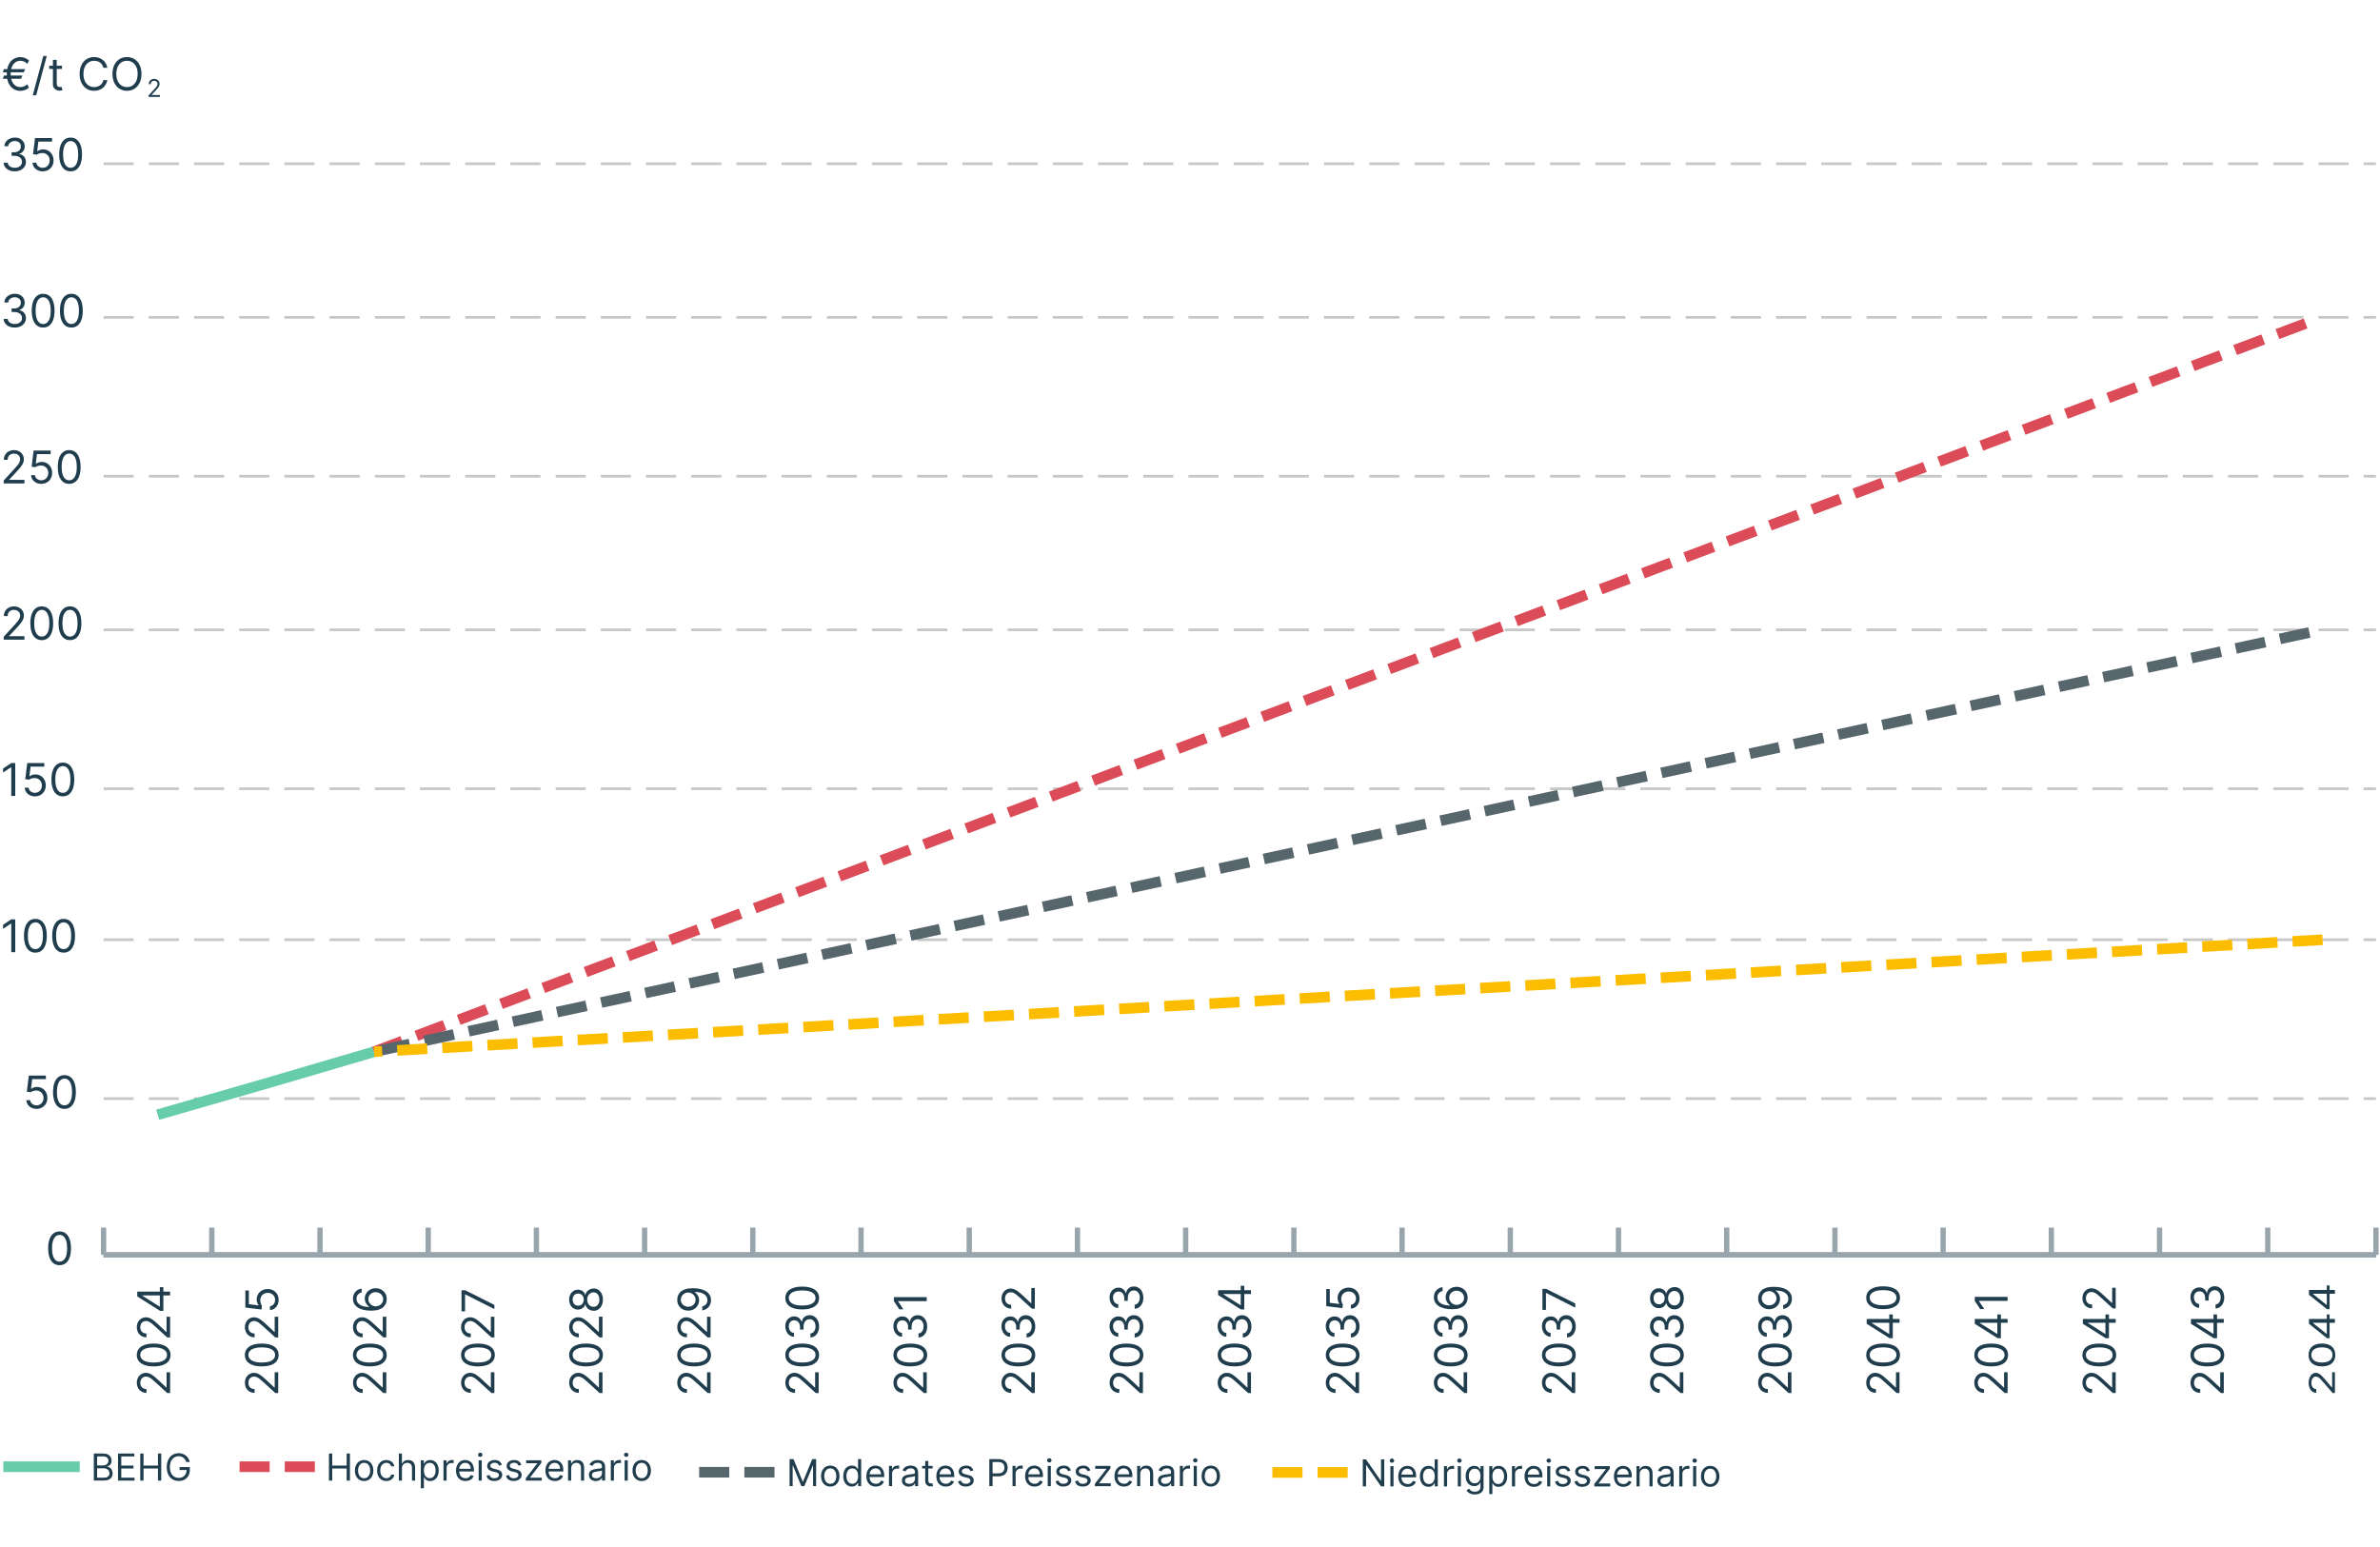 <?xml version="1.0" encoding="UTF-8"?>
<svg xmlns="http://www.w3.org/2000/svg" xmlns:xlink="http://www.w3.org/1999/xlink" id="Ebene_1" data-name="Ebene 1" width="1375.29" height="894.17" viewBox="0 0 1375.29 894.17">
  <defs>
    <style>
      .cls-1 {
        stroke: #98a5ad;
        stroke-linejoin: round;
        stroke-width: 3.07px;
      }

      .cls-1, .cls-2, .cls-3, .cls-4, .cls-5, .cls-6, .cls-7 {
        fill: none;
      }

      .cls-8 {
        fill: #1f3d4d;
      }

      .cls-8, .cls-3 {
        stroke-width: 0px;
      }

      .cls-2 {
        stroke: #57666d;
      }

      .cls-2, .cls-9, .cls-4, .cls-5, .cls-6, .cls-7 {
        stroke-miterlimit: 10;
      }

      .cls-2, .cls-9, .cls-4, .cls-6 {
        stroke-width: 6.14px;
      }

      .cls-2, .cls-9, .cls-4, .cls-6, .cls-7 {
        stroke-dasharray: 0 0 17.41 8.71;
      }

      .cls-9 {
        fill: #6ca;
      }

      .cls-9, .cls-6 {
        stroke: #fcbd00;
      }

      .cls-10 {
        clip-path: url(#clippath-1);
      }

      .cls-4 {
        stroke: #dc4c58;
      }

      .cls-5 {
        stroke: #6ca;
        stroke-width: 6.14px;
      }

      .cls-7 {
        stroke: #c8c7c7;
        stroke-width: 1.54px;
      }

      .cls-11 {
        clip-path: url(#clippath);
      }
    </style>
    <clipPath id="clippath">
      <rect class="cls-3" width="1375.29" height="894.17"></rect>
    </clipPath>
    <clipPath id="clippath-1">
      <rect class="cls-3" width="1375.29" height="894.17"></rect>
    </clipPath>
  </defs>
  <g>
    <line class="cls-7" x1="59.85" y1="634.85" x2="1372.96" y2="634.85"></line>
    <line class="cls-7" x1="59.85" y1="543.02" x2="1372.96" y2="543.02"></line>
    <line class="cls-7" x1="59.85" y1="455.79" x2="1372.96" y2="455.79"></line>
    <line class="cls-7" x1="59.85" y1="363.96" x2="1372.96" y2="363.96"></line>
    <line class="cls-7" x1="59.85" y1="275.2" x2="1372.96" y2="275.2"></line>
    <line class="cls-7" x1="59.85" y1="183.37" x2="1372.96" y2="183.37"></line>
    <line class="cls-7" x1="59.85" y1="94.61" x2="1372.96" y2="94.61"></line>
  </g>
  <g class="cls-11">
    <line class="cls-1" x1="59.85" y1="725.14" x2="1372.96" y2="725.14"></line>
    <line class="cls-1" x1="59.85" y1="725.14" x2="59.85" y2="709.34"></line>
    <line class="cls-1" x1="122.38" y1="725.14" x2="122.38" y2="709.34"></line>
    <line class="cls-1" x1="184.91" y1="725.14" x2="184.91" y2="709.34"></line>
    <line class="cls-1" x1="247.43" y1="725.14" x2="247.43" y2="709.34"></line>
    <line class="cls-1" x1="309.96" y1="725.14" x2="309.96" y2="709.34"></line>
    <line class="cls-1" x1="372.49" y1="725.14" x2="372.49" y2="709.34"></line>
    <line class="cls-1" x1="435.02" y1="725.14" x2="435.02" y2="709.34"></line>
    <line class="cls-1" x1="497.55" y1="725.14" x2="497.55" y2="709.34"></line>
    <line class="cls-1" x1="560.08" y1="725.14" x2="560.08" y2="709.34"></line>
    <line class="cls-1" x1="622.61" y1="725.14" x2="622.61" y2="709.34"></line>
    <line class="cls-1" x1="685.14" y1="725.14" x2="685.14" y2="709.34"></line>
    <line class="cls-1" x1="747.67" y1="725.14" x2="747.67" y2="709.34"></line>
    <line class="cls-1" x1="810.19" y1="725.14" x2="810.19" y2="709.34"></line>
    <line class="cls-1" x1="872.72" y1="725.14" x2="872.72" y2="709.34"></line>
    <line class="cls-1" x1="935.25" y1="725.14" x2="935.25" y2="709.34"></line>
    <line class="cls-1" x1="997.78" y1="725.14" x2="997.78" y2="709.34"></line>
    <line class="cls-1" x1="1060.31" y1="725.14" x2="1060.31" y2="709.34"></line>
    <line class="cls-1" x1="1122.84" y1="725.14" x2="1122.84" y2="709.34"></line>
    <line class="cls-1" x1="1185.37" y1="725.14" x2="1185.37" y2="709.34"></line>
    <line class="cls-1" x1="1247.9" y1="725.14" x2="1247.9" y2="709.34"></line>
    <line class="cls-1" x1="1310.43" y1="725.14" x2="1310.43" y2="709.34"></line>
    <line class="cls-1" x1="1372.96" y1="725.14" x2="1372.96" y2="709.34"></line>
  </g>
  <path class="cls-8" d="M34.43,731.09c-1.4,0-2.59-.38-3.57-1.14-.98-.76-1.73-1.87-2.25-3.33s-.78-3.21-.78-5.28.26-3.8.78-5.26,1.28-2.57,2.26-3.34c.99-.77,2.17-1.15,3.55-1.15s2.57.38,3.55,1.15c.99.77,1.74,1.88,2.26,3.34s.78,3.21.78,5.26-.26,3.82-.78,5.28-1.27,2.56-2.25,3.33c-.98.76-2.17,1.14-3.57,1.14ZM34.43,729.05c1.38,0,2.46-.67,3.23-2,.77-1.33,1.15-3.24,1.15-5.71,0-1.64-.17-3.04-.52-4.2-.35-1.16-.85-2.04-1.5-2.64-.65-.61-1.44-.91-2.35-.91-1.37,0-2.44.68-3.22,2.03-.77,1.35-1.16,3.26-1.16,5.72,0,1.64.17,3.04.52,4.19.35,1.15.84,2.02,1.5,2.62.65.6,1.44.9,2.36.9Z"></path>
  <g>
    <path class="cls-8" d="M21.12,640.77c-1.09,0-2.07-.22-2.94-.65-.87-.43-1.57-1.03-2.09-1.78-.53-.75-.81-1.61-.86-2.58h2.22c.09.86.48,1.57,1.17,2.13.7.56,1.53.84,2.5.84.78,0,1.47-.18,2.08-.55.61-.37,1.09-.87,1.44-1.51s.52-1.36.52-2.17-.18-1.57-.54-2.22c-.36-.65-.86-1.17-1.49-1.54s-1.35-.57-2.16-.57c-.58,0-1.18.08-1.79.26-.61.18-1.12.42-1.51.7l-2.15-.26,1.15-9.34h9.86v2.04h-7.93l-.67,5.6h.11c.39-.31.88-.57,1.46-.77s1.2-.31,1.84-.31c1.16,0,2.2.28,3.11.83.91.55,1.63,1.31,2.15,2.27.52.96.78,2.05.78,3.28s-.27,2.29-.81,3.24c-.54.95-1.28,1.7-2.23,2.24s-2.02.82-3.23.82Z"></path>
    <path class="cls-8" d="M37.25,640.77c-1.4,0-2.59-.38-3.57-1.14-.98-.76-1.73-1.87-2.25-3.33s-.78-3.21-.78-5.28.26-3.8.78-5.26,1.28-2.57,2.26-3.34c.99-.77,2.17-1.15,3.55-1.15s2.57.38,3.55,1.15c.99.77,1.74,1.88,2.26,3.34s.78,3.21.78,5.26-.26,3.82-.78,5.28-1.27,2.56-2.25,3.33c-.98.76-2.17,1.14-3.57,1.14ZM37.25,638.74c1.38,0,2.46-.67,3.23-2,.77-1.33,1.15-3.24,1.15-5.71,0-1.64-.17-3.04-.52-4.2-.35-1.16-.85-2.04-1.5-2.64-.65-.61-1.44-.91-2.35-.91-1.37,0-2.44.68-3.22,2.03-.77,1.35-1.16,3.26-1.16,5.72,0,1.64.17,3.04.52,4.19.35,1.15.84,2.02,1.5,2.62.65.6,1.44.9,2.36.9Z"></path>
  </g>
  <g>
    <path class="cls-8" d="M8.81,531.25v18.98h-2.3v-16.57h-.11l-4.63,3.08v-2.34l4.75-3.15h2.3Z"></path>
    <path class="cls-8" d="M20.45,550.49c-1.4,0-2.59-.38-3.57-1.14-.98-.76-1.73-1.87-2.25-3.33s-.78-3.21-.78-5.28.26-3.8.78-5.26,1.28-2.57,2.26-3.34c.99-.77,2.17-1.15,3.55-1.15s2.57.38,3.55,1.15c.99.77,1.74,1.88,2.26,3.34s.78,3.21.78,5.26-.26,3.82-.78,5.28-1.27,2.56-2.25,3.33c-.98.76-2.17,1.14-3.57,1.14ZM20.45,548.45c1.38,0,2.46-.67,3.23-2,.77-1.33,1.15-3.24,1.15-5.71,0-1.64-.17-3.04-.52-4.2-.35-1.16-.85-2.04-1.5-2.64-.65-.61-1.44-.91-2.35-.91-1.37,0-2.44.68-3.22,2.03-.77,1.35-1.16,3.26-1.16,5.72,0,1.64.17,3.04.52,4.19.35,1.15.84,2.02,1.5,2.62.65.6,1.44.9,2.36.9Z"></path>
    <path class="cls-8" d="M36.77,550.49c-1.4,0-2.59-.38-3.57-1.14-.98-.76-1.73-1.87-2.25-3.33s-.78-3.21-.78-5.28.26-3.8.78-5.26,1.28-2.57,2.26-3.34c.99-.77,2.17-1.15,3.55-1.15s2.57.38,3.55,1.15c.99.77,1.74,1.88,2.26,3.34s.78,3.21.78,5.26-.26,3.82-.78,5.28-1.27,2.56-2.25,3.33c-.98.76-2.17,1.14-3.57,1.14ZM36.77,548.45c1.38,0,2.46-.67,3.23-2,.77-1.33,1.15-3.24,1.15-5.71,0-1.64-.17-3.04-.52-4.2-.35-1.16-.85-2.04-1.5-2.64-.65-.61-1.44-.91-2.35-.91-1.37,0-2.44.68-3.22,2.03-.77,1.35-1.16,3.26-1.16,5.72,0,1.64.17,3.04.52,4.19.35,1.15.84,2.02,1.5,2.62.65.6,1.44.9,2.36.9Z"></path>
  </g>
  <g>
    <path class="cls-8" d="M8.81,440.94v18.98h-2.3v-16.57h-.11l-4.63,3.08v-2.34l4.75-3.15h2.3Z"></path>
    <path class="cls-8" d="M20.19,460.18c-1.09,0-2.07-.22-2.94-.65-.87-.43-1.57-1.03-2.09-1.78-.53-.75-.81-1.61-.86-2.58h2.22c.09.86.48,1.57,1.17,2.13.7.56,1.53.84,2.5.84.78,0,1.47-.18,2.08-.55.61-.37,1.09-.87,1.44-1.51s.52-1.36.52-2.17-.18-1.57-.54-2.22c-.36-.65-.86-1.17-1.49-1.54s-1.35-.57-2.16-.57c-.58,0-1.18.08-1.79.26-.61.18-1.12.42-1.51.7l-2.15-.26,1.15-9.34h9.86v2.04h-7.93l-.67,5.6h.11c.39-.31.88-.57,1.46-.77s1.2-.31,1.84-.31c1.16,0,2.2.28,3.11.83.91.55,1.63,1.31,2.15,2.27.52.96.78,2.05.78,3.28s-.27,2.29-.81,3.24c-.54.95-1.28,1.7-2.23,2.24s-2.02.82-3.23.82Z"></path>
    <path class="cls-8" d="M36.32,460.18c-1.4,0-2.59-.38-3.57-1.14-.98-.76-1.73-1.87-2.25-3.33s-.78-3.21-.78-5.28.26-3.8.78-5.26,1.28-2.57,2.26-3.34c.99-.77,2.17-1.15,3.55-1.15s2.57.38,3.55,1.15c.99.77,1.74,1.88,2.26,3.34s.78,3.21.78,5.26-.26,3.82-.78,5.28-1.27,2.56-2.25,3.33c-.98.76-2.17,1.14-3.57,1.14ZM36.32,458.14c1.38,0,2.46-.67,3.23-2,.77-1.33,1.15-3.24,1.15-5.71,0-1.64-.17-3.04-.52-4.2-.35-1.16-.85-2.04-1.5-2.64-.65-.61-1.44-.91-2.35-.91-1.37,0-2.44.68-3.22,2.03-.77,1.35-1.16,3.26-1.16,5.72,0,1.64.17,3.04.52,4.19.35,1.15.84,2.02,1.5,2.62.65.6,1.44.9,2.36.9Z"></path>
  </g>
  <g>
    <path class="cls-8" d="M2.14,369.64v-1.67l6.27-6.86c.74-.8,1.34-1.5,1.82-2.1.48-.6.83-1.16,1.06-1.69.23-.53.35-1.08.35-1.66,0-.67-.16-1.25-.48-1.73-.32-.49-.75-.87-1.3-1.13-.55-.27-1.17-.4-1.85-.4-.73,0-1.36.15-1.9.45-.54.3-.96.72-1.25,1.26-.29.54-.44,1.17-.44,1.89h-2.19c0-1.11.26-2.09.77-2.93.51-.84,1.21-1.5,2.1-1.96s1.88-.7,2.99-.7,2.1.23,2.96.7c.86.47,1.53,1.1,2.02,1.9.49.8.73,1.68.73,2.66,0,.7-.12,1.38-.38,2.04-.25.66-.68,1.4-1.3,2.22s-1.47,1.8-2.55,2.97l-4.26,4.56v.15h8.82v2.04H2.14Z"></path>
    <path class="cls-8" d="M24.13,369.9c-1.4,0-2.59-.38-3.57-1.15s-1.73-1.87-2.25-3.33c-.52-1.46-.78-3.21-.78-5.28s.26-3.8.78-5.26c.52-1.46,1.28-2.57,2.26-3.34.99-.77,2.17-1.15,3.55-1.15s2.57.38,3.55,1.15c.99.77,1.74,1.88,2.26,3.34.52,1.46.78,3.21.78,5.26s-.26,3.82-.78,5.28c-.52,1.46-1.27,2.56-2.25,3.33s-2.17,1.15-3.57,1.15ZM24.13,367.86c1.38,0,2.46-.67,3.23-2,.77-1.33,1.15-3.24,1.15-5.71,0-1.64-.17-3.04-.52-4.2s-.85-2.04-1.5-2.64c-.65-.61-1.44-.91-2.35-.91-1.37,0-2.44.67-3.22,2.02-.77,1.35-1.16,3.26-1.16,5.72,0,1.64.17,3.04.52,4.19.35,1.15.84,2.02,1.5,2.62.65.6,1.44.9,2.36.9Z"></path>
    <path class="cls-8" d="M40.44,369.9c-1.4,0-2.59-.38-3.57-1.15s-1.73-1.87-2.25-3.33c-.52-1.46-.78-3.21-.78-5.28s.26-3.8.78-5.26c.52-1.46,1.28-2.57,2.26-3.34.99-.77,2.17-1.15,3.55-1.15s2.57.38,3.55,1.15c.99.77,1.74,1.88,2.26,3.34.52,1.46.78,3.21.78,5.26s-.26,3.82-.78,5.28c-.52,1.46-1.27,2.56-2.25,3.33s-2.17,1.15-3.57,1.15ZM40.44,367.86c1.38,0,2.46-.67,3.23-2,.77-1.33,1.15-3.24,1.15-5.71,0-1.64-.17-3.04-.52-4.2s-.85-2.04-1.5-2.64c-.65-.61-1.44-.91-2.35-.91-1.37,0-2.44.67-3.22,2.02-.77,1.35-1.16,3.26-1.16,5.72,0,1.64.17,3.04.52,4.19.35,1.15.84,2.02,1.5,2.62.65.6,1.44.9,2.36.9Z"></path>
  </g>
  <g>
    <path class="cls-8" d="M2.14,279.33v-1.67l6.27-6.86c.74-.8,1.34-1.5,1.82-2.1.48-.6.83-1.16,1.06-1.69.23-.53.35-1.08.35-1.66,0-.67-.16-1.25-.48-1.73-.32-.49-.75-.87-1.3-1.13-.55-.27-1.17-.4-1.85-.4-.73,0-1.36.15-1.9.45-.54.3-.96.72-1.25,1.26-.29.54-.44,1.17-.44,1.89h-2.19c0-1.11.26-2.09.77-2.93.51-.84,1.21-1.5,2.1-1.96s1.88-.7,2.99-.7,2.1.23,2.96.7c.86.47,1.53,1.1,2.02,1.9.49.8.73,1.68.73,2.66,0,.7-.12,1.38-.38,2.04-.25.66-.68,1.4-1.3,2.22s-1.47,1.8-2.55,2.97l-4.26,4.56v.15h8.82v2.04H2.14Z"></path>
    <path class="cls-8" d="M23.87,279.59c-1.09,0-2.07-.22-2.94-.65-.87-.43-1.57-1.03-2.09-1.78-.53-.75-.81-1.61-.86-2.58h2.22c.09.86.48,1.57,1.17,2.13.7.56,1.53.84,2.5.84.78,0,1.47-.18,2.08-.55.61-.36,1.09-.87,1.44-1.51s.52-1.36.52-2.17-.18-1.57-.54-2.22-.86-1.17-1.49-1.54c-.63-.38-1.35-.57-2.16-.57-.58,0-1.18.08-1.79.26-.61.18-1.12.42-1.51.7l-2.15-.26,1.15-9.34h9.86v2.04h-7.93l-.67,5.6h.11c.39-.31.88-.57,1.46-.77.59-.2,1.2-.31,1.84-.31,1.16,0,2.2.28,3.11.83.91.55,1.63,1.31,2.15,2.27.52.96.78,2.05.78,3.28s-.27,2.29-.81,3.24c-.54.95-1.28,1.7-2.23,2.24s-2.02.82-3.23.82Z"></path>
    <path class="cls-8" d="M39.99,279.59c-1.4,0-2.59-.38-3.57-1.15s-1.73-1.87-2.25-3.33c-.52-1.46-.78-3.21-.78-5.28s.26-3.8.78-5.26c.52-1.46,1.28-2.57,2.26-3.34.99-.77,2.17-1.15,3.55-1.15s2.57.38,3.55,1.15c.99.77,1.74,1.88,2.26,3.34.52,1.46.78,3.21.78,5.26s-.26,3.82-.78,5.28c-.52,1.46-1.27,2.56-2.25,3.33s-2.17,1.15-3.57,1.15ZM39.99,277.55c1.38,0,2.46-.67,3.23-2,.77-1.33,1.15-3.24,1.15-5.71,0-1.64-.17-3.04-.52-4.2s-.85-2.04-1.5-2.64c-.65-.61-1.44-.91-2.35-.91-1.37,0-2.44.67-3.22,2.02-.77,1.35-1.16,3.26-1.16,5.72,0,1.64.17,3.04.52,4.19.35,1.15.84,2.02,1.5,2.62.65.6,1.44.9,2.36.9Z"></path>
  </g>
  <g>
    <path class="cls-8" d="M8.55,189.28c-1.22,0-2.31-.21-3.27-.63-.95-.42-1.71-1.01-2.27-1.76-.56-.75-.86-1.62-.91-2.62h2.34c.05.61.26,1.14.63,1.58.37.44.86.78,1.46,1.02.6.24,1.26.36,1.99.36.82,0,1.54-.14,2.17-.43s1.12-.68,1.48-1.19c.36-.51.54-1.09.54-1.76s-.17-1.31-.52-1.85c-.35-.53-.85-.95-1.52-1.26s-1.48-.45-2.45-.45h-1.52v-2.04h1.52c.75,0,1.42-.14,1.99-.41.57-.27,1.02-.65,1.34-1.15.32-.49.49-1.08.49-1.74s-.14-1.2-.43-1.68c-.28-.48-.68-.85-1.2-1.11s-1.12-.4-1.82-.4c-.65,0-1.27.12-1.85.36-.58.24-1.05.58-1.41,1.03-.36.45-.56.99-.59,1.62h-2.22c.04-1,.34-1.87.9-2.62.56-.75,1.3-1.34,2.21-1.76.91-.42,1.91-.63,3.01-.63,1.17,0,2.18.24,3.02.71.84.47,1.49,1.1,1.94,1.87.45.77.68,1.61.68,2.5,0,1.07-.28,1.98-.84,2.73-.56.75-1.32,1.28-2.28,1.57v.15c1.2.2,2.14.71,2.81,1.52s1.01,1.83,1.01,3.04c0,1.03-.28,1.96-.84,2.78s-1.32,1.46-2.28,1.93c-.96.47-2.06.7-3.29.7Z"></path>
    <path class="cls-8" d="M24.94,189.28c-1.4,0-2.59-.38-3.57-1.15s-1.73-1.87-2.25-3.33c-.52-1.46-.78-3.21-.78-5.28s.26-3.8.78-5.26c.52-1.46,1.28-2.57,2.26-3.34.99-.77,2.17-1.15,3.55-1.15s2.57.38,3.55,1.15c.99.77,1.74,1.88,2.26,3.34.52,1.46.78,3.21.78,5.26s-.26,3.82-.78,5.28c-.52,1.46-1.27,2.56-2.25,3.33s-2.17,1.15-3.57,1.15ZM24.94,187.24c1.38,0,2.46-.67,3.23-2,.77-1.33,1.15-3.24,1.15-5.71,0-1.64-.17-3.04-.52-4.2s-.85-2.04-1.5-2.64c-.65-.61-1.44-.91-2.35-.91-1.37,0-2.44.67-3.22,2.02-.77,1.35-1.16,3.26-1.16,5.72,0,1.64.17,3.04.52,4.19.35,1.15.84,2.02,1.5,2.62.65.6,1.44.9,2.36.9Z"></path>
    <path class="cls-8" d="M41.25,189.28c-1.4,0-2.59-.38-3.57-1.15s-1.73-1.87-2.25-3.33c-.52-1.46-.78-3.21-.78-5.28s.26-3.8.78-5.26c.52-1.46,1.28-2.57,2.26-3.34.99-.77,2.17-1.15,3.55-1.15s2.57.38,3.55,1.15c.99.77,1.74,1.88,2.26,3.34.52,1.46.78,3.21.78,5.26s-.26,3.82-.78,5.28c-.52,1.46-1.27,2.56-2.25,3.33s-2.17,1.15-3.57,1.15ZM41.25,187.24c1.38,0,2.46-.67,3.23-2,.77-1.33,1.15-3.24,1.15-5.71,0-1.64-.17-3.04-.52-4.2s-.85-2.04-1.5-2.64c-.65-.61-1.44-.91-2.35-.91-1.37,0-2.44.67-3.22,2.02-.77,1.35-1.16,3.26-1.16,5.72,0,1.64.17,3.04.52,4.19.35,1.15.84,2.02,1.5,2.62.65.6,1.44.9,2.36.9Z"></path>
  </g>
  <g class="cls-10">
    <line class="cls-1" x1="59.85" y1="725.14" x2="1372.96" y2="725.14"></line>
  </g>
  <g>
    <path class="cls-8" d="M14.57,39.94l-.85,1.85H1.63l.67-1.85h12.27ZM12.98,43.65l-.85,1.85H1.63l.67-1.85h10.68ZM16.76,34.94l-.89,1.93c-.4-.36-.81-.67-1.25-.93-.44-.26-.9-.46-1.38-.6s-.99-.21-1.52-.21c-1.05,0-2,.29-2.84.87-.84.58-1.5,1.44-1.99,2.57-.49,1.13-.73,2.52-.73,4.16s.24,3.03.73,4.16c.49,1.13,1.15,1.99,1.99,2.57.84.58,1.79.87,2.84.87.54,0,1.06-.07,1.54-.21.49-.14.94-.34,1.36-.58.42-.25.81-.52,1.17-.83l.93,1.93c-.65.61-1.41,1.07-2.28,1.39-.87.31-1.78.47-2.73.47-1.52,0-2.87-.4-4.04-1.19s-2.09-1.92-2.75-3.37c-.66-1.46-1-3.19-1-5.19s.33-3.73,1-5.19c.66-1.46,1.58-2.58,2.75-3.37s2.52-1.19,4.04-1.19c.98,0,1.9.17,2.76.51.86.34,1.62.83,2.28,1.46Z"></path>
    <path class="cls-8" d="M27.03,32.34l-6.12,22.73h-2l6.12-22.73h2Z"></path>
    <path class="cls-8" d="M35.82,37.98v1.85h-7.38v-1.85h7.38ZM30.59,34.57h2.19v13.57c0,.62.09,1.08.27,1.39.18.31.42.51.7.61.29.1.59.15.91.15.24,0,.44-.01.59-.04.15-.03.28-.05.37-.07l.44,1.96c-.15.06-.36.11-.62.17s-.6.09-1.01.09c-.62,0-1.22-.13-1.81-.4-.59-.27-1.08-.67-1.46-1.21-.39-.54-.58-1.23-.58-2.06v-14.16Z"></path>
    <path class="cls-8" d="M62.03,39.16h-2.3c-.14-.66-.37-1.24-.71-1.74s-.74-.92-1.22-1.27c-.48-.34-1.01-.6-1.59-.77-.58-.17-1.19-.26-1.82-.26-1.15,0-2.19.29-3.12.87-.93.58-1.67,1.44-2.22,2.57s-.82,2.52-.82,4.16.27,3.03.82,4.16,1.29,1.99,2.22,2.57c.93.58,1.97.87,3.12.87.63,0,1.24-.09,1.82-.26.58-.17,1.11-.43,1.59-.77s.89-.77,1.22-1.27c.34-.5.57-1.08.71-1.74h2.3c-.17.97-.49,1.84-.95,2.6-.46.77-1.03,1.42-1.71,1.95-.68.53-1.44.94-2.28,1.22-.84.28-1.74.42-2.7.42-1.62,0-3.06-.4-4.32-1.19-1.26-.79-2.25-1.92-2.98-3.37-.72-1.46-1.08-3.19-1.08-5.19s.36-3.73,1.08-5.19c.72-1.46,1.71-2.58,2.98-3.37,1.26-.79,2.7-1.19,4.32-1.19.96,0,1.86.14,2.7.42.84.28,1.6.68,2.28,1.22.68.53,1.25,1.18,1.71,1.95.46.76.77,1.63.95,2.61Z"></path>
    <path class="cls-8" d="M81.75,42.72c0,2-.36,3.73-1.08,5.19-.72,1.46-1.71,2.58-2.98,3.37s-2.7,1.19-4.32,1.19-3.06-.4-4.32-1.19c-1.26-.79-2.25-1.92-2.98-3.37-.72-1.46-1.08-3.19-1.08-5.19s.36-3.73,1.08-5.19c.72-1.46,1.71-2.58,2.98-3.37,1.26-.79,2.7-1.19,4.32-1.19s3.06.4,4.32,1.19,2.25,1.92,2.98,3.37c.72,1.46,1.08,3.19,1.08,5.19ZM79.53,42.72c0-1.64-.27-3.03-.82-4.16s-1.29-1.99-2.22-2.57c-.93-.58-1.97-.87-3.12-.87s-2.19.29-3.12.87c-.93.58-1.67,1.44-2.22,2.57s-.82,2.52-.82,4.16.27,3.03.82,4.16,1.29,1.99,2.22,2.57c.93.58,1.97.87,3.12.87s2.19-.29,3.12-.87c.93-.58,1.67-1.44,2.22-2.57s.82-2.52.82-4.16Z"></path>
  </g>
  <path class="cls-8" d="M85.89,56.03v-.9l3.4-3.72c.4-.44.73-.82.99-1.14.26-.32.45-.63.58-.92.13-.29.19-.59.19-.9,0-.36-.09-.68-.26-.94-.17-.26-.41-.47-.71-.61s-.63-.22-1.01-.22c-.4,0-.74.08-1.03.24-.29.16-.52.39-.68.68-.16.29-.24.63-.24,1.03h-1.19c0-.6.14-1.13.42-1.59.28-.46.66-.81,1.14-1.07.48-.25,1.02-.38,1.62-.38s1.14.13,1.6.38c.47.25.83.6,1.1,1.03.26.43.4.91.4,1.44,0,.38-.07.75-.2,1.11-.14.36-.37.76-.7,1.2s-.8.98-1.39,1.61l-2.31,2.47v.08h4.79v1.11h-6.5Z"></path>
  <g>
    <path class="cls-8" d="M8.56,99.01c-1.22,0-2.31-.21-3.27-.63-.95-.42-1.71-1.01-2.27-1.76-.56-.75-.86-1.62-.91-2.62h2.34c.05.61.26,1.14.63,1.58.37.44.86.78,1.46,1.02.6.24,1.26.36,1.99.36.82,0,1.54-.14,2.17-.43s1.12-.68,1.48-1.19c.36-.51.54-1.09.54-1.76s-.17-1.31-.52-1.85c-.35-.53-.85-.95-1.52-1.26s-1.48-.45-2.45-.45h-1.52v-2.04h1.52c.75,0,1.42-.14,1.99-.41.57-.27,1.02-.65,1.34-1.15.32-.49.49-1.08.49-1.74s-.14-1.2-.43-1.68c-.28-.48-.68-.85-1.2-1.11s-1.12-.4-1.82-.4c-.65,0-1.27.12-1.85.36-.58.24-1.05.58-1.41,1.03-.36.45-.56.99-.59,1.62h-2.22c.04-1,.34-1.87.9-2.62.56-.75,1.3-1.34,2.21-1.76.91-.42,1.91-.63,3.01-.63,1.17,0,2.18.24,3.02.71.84.47,1.49,1.1,1.94,1.87.45.77.68,1.61.68,2.5,0,1.07-.28,1.98-.84,2.73-.56.75-1.32,1.28-2.28,1.57v.15c1.2.2,2.14.71,2.81,1.52s1.01,1.83,1.01,3.04c0,1.03-.28,1.96-.84,2.78s-1.32,1.46-2.28,1.93c-.96.47-2.06.7-3.29.7Z"></path>
    <path class="cls-8" d="M24.69,99.01c-1.09,0-2.07-.22-2.94-.65-.87-.43-1.57-1.03-2.09-1.78-.53-.75-.81-1.61-.86-2.58h2.22c.09.86.48,1.57,1.17,2.13.7.56,1.53.84,2.5.84.78,0,1.47-.18,2.08-.55.61-.36,1.09-.87,1.44-1.51s.52-1.36.52-2.17-.18-1.57-.54-2.22-.86-1.17-1.49-1.54c-.63-.38-1.35-.57-2.16-.57-.58,0-1.18.08-1.79.26-.61.18-1.12.42-1.51.7l-2.15-.26,1.15-9.34h9.86v2.04h-7.93l-.67,5.6h.11c.39-.31.88-.57,1.46-.77.59-.2,1.2-.31,1.84-.31,1.16,0,2.2.28,3.11.83.91.55,1.63,1.31,2.15,2.27.52.96.78,2.05.78,3.28s-.27,2.29-.81,3.24c-.54.95-1.28,1.7-2.23,2.24s-2.02.82-3.23.82Z"></path>
    <path class="cls-8" d="M40.81,99.01c-1.4,0-2.59-.38-3.57-1.15s-1.73-1.87-2.25-3.33c-.52-1.46-.78-3.21-.78-5.28s.26-3.8.78-5.26c.52-1.46,1.28-2.57,2.26-3.34.99-.77,2.17-1.15,3.55-1.15s2.57.38,3.55,1.15c.99.77,1.74,1.88,2.26,3.34.52,1.46.78,3.21.78,5.26s-.26,3.82-.78,5.28c-.52,1.46-1.27,2.56-2.25,3.33s-2.17,1.15-3.57,1.15ZM40.81,96.97c1.38,0,2.46-.67,3.23-2,.77-1.33,1.15-3.24,1.15-5.71,0-1.64-.17-3.04-.52-4.2s-.85-2.04-1.5-2.64c-.65-.61-1.44-.91-2.35-.91-1.37,0-2.44.67-3.22,2.02-.77,1.35-1.16,3.26-1.16,5.72,0,1.64.17,3.04.52,4.19.35,1.15.84,2.02,1.5,2.62.65.6,1.44.9,2.36.9Z"></path>
  </g>
  <polyline class="cls-5" points="216.17 607.76 154.51 625.88 91.11 644.16"></polyline>
  <rect class="cls-3" width="1375.29" height="894.17"></rect>
  <rect class="cls-3" width="1375.29" height="894.17"></rect>
  <g>
    <line class="cls-6" x1="735.23" y1="850.86" x2="779.36" y2="850.86"></line>
    <g>
      <path class="cls-8" d="M799.89,843.3v15.63h-1.83l-8.52-12.27h-.15v12.27h-1.89v-15.63h1.83l8.55,12.3h.15v-12.3h1.86Z"></path>
      <path class="cls-8" d="M804.35,845.25c-.35,0-.65-.12-.9-.36s-.38-.53-.38-.86.13-.62.38-.86.55-.36.9-.36.65.12.91.36c.25.24.38.53.38.86s-.13.62-.38.86c-.25.24-.55.36-.91.36ZM803.44,858.93v-11.72h1.8v11.72h-1.8Z"></path>
      <path class="cls-8" d="M813.45,859.18c-1.13,0-2.1-.25-2.92-.75-.82-.5-1.45-1.2-1.88-2.11-.44-.9-.66-1.96-.66-3.16s.22-2.26.66-3.18c.44-.92,1.06-1.64,1.85-2.15s1.72-.77,2.77-.77c.61,0,1.21.1,1.81.3.6.2,1.14.53,1.63.99.49.46.88,1.06,1.17,1.8s.43,1.67.43,2.76v.76h-9.04v-1.56h7.21c0-.66-.13-1.25-.39-1.77-.26-.52-.63-.93-1.11-1.23-.48-.3-1.05-.45-1.7-.45-.72,0-1.34.18-1.86.53s-.92.81-1.2,1.38-.42,1.17-.42,1.82v1.04c0,.89.15,1.63.46,2.25s.74,1.08,1.29,1.4c.55.32,1.19.48,1.92.48.47,0,.9-.07,1.29-.2s.72-.34,1-.61c.28-.27.5-.61.65-1.02l1.74.49c-.18.59-.49,1.11-.92,1.55s-.97.79-1.6,1.04c-.64.25-1.35.37-2.14.37Z"></path>
      <path class="cls-8" d="M825.48,859.18c-.98,0-1.84-.25-2.59-.74s-1.33-1.2-1.76-2.11c-.42-.91-.63-1.98-.63-3.23s.21-2.3.63-3.21c.42-.91,1.01-1.61,1.76-2.1s1.62-.74,2.61-.74c.76,0,1.37.13,1.81.38s.79.54,1.02.85c.24.32.42.58.55.78h.15v-5.77h1.8v15.63h-1.74v-1.8h-.21c-.13.21-.32.48-.57.81s-.59.61-1.05.86-1.06.38-1.81.38ZM825.72,857.56c.72,0,1.33-.19,1.83-.57.5-.38.88-.91,1.14-1.58.26-.67.39-1.45.39-2.34s-.13-1.64-.38-2.3c-.25-.66-.63-1.17-1.13-1.54-.5-.37-1.11-.55-1.85-.55s-1.4.19-1.9.58c-.51.39-.89.92-1.14,1.58s-.38,1.41-.38,2.23.13,1.59.39,2.27c.26.68.64,1.22,1.14,1.62.51.4,1.14.6,1.89.6Z"></path>
      <path class="cls-8" d="M834.4,858.93v-11.72h1.74v1.77h.12c.21-.58.6-1.05,1.16-1.41.56-.36,1.19-.54,1.89-.54.13,0,.3,0,.5,0,.2,0,.35.01.45.02v1.83c-.06-.02-.2-.04-.42-.07-.22-.03-.44-.05-.68-.05-.57,0-1.08.12-1.52.35s-.8.56-1.05.98c-.26.41-.39.89-.39,1.42v7.42h-1.8Z"></path>
      <path class="cls-8" d="M843.31,845.25c-.35,0-.65-.12-.9-.36s-.38-.53-.38-.86.13-.62.38-.86.55-.36.9-.36.65.12.91.36c.25.24.38.53.38.86s-.13.62-.38.86c-.25.24-.55.36-.91.36ZM842.39,858.93v-11.72h1.8v11.72h-1.8Z"></path>
      <path class="cls-8" d="M852.23,863.57c-.87,0-1.62-.11-2.24-.33-.62-.22-1.15-.51-1.56-.87-.42-.36-.74-.74-.99-1.15l1.43-1.01c.16.21.37.46.62.74.25.28.59.52,1.03.73.43.21,1.01.31,1.71.31.95,0,1.73-.23,2.34-.69.62-.46.92-1.18.92-2.15v-2.38h-.15c-.13.21-.32.48-.56.79-.24.31-.59.59-1.04.83-.45.24-1.06.36-1.82.36-.95,0-1.79-.22-2.55-.67-.75-.45-1.34-1.1-1.78-1.95-.44-.86-.65-1.89-.65-3.11s.21-2.25.63-3.14c.42-.89,1.01-1.58,1.76-2.08s1.62-.74,2.61-.74c.76,0,1.37.13,1.82.38s.8.54,1.04.85c.24.32.43.58.56.78h.18v-1.86h1.74v12.06c0,1.01-.23,1.83-.68,2.46-.46.63-1.07,1.1-1.83,1.4s-1.62.45-2.55.45ZM852.17,857.13c.72,0,1.33-.17,1.83-.5.5-.33.88-.81,1.14-1.43.26-.62.39-1.36.39-2.23s-.13-1.59-.38-2.24c-.25-.65-.63-1.15-1.13-1.52-.5-.37-1.11-.55-1.85-.55s-1.4.19-1.9.58c-.51.39-.89.91-1.14,1.56s-.38,1.37-.38,2.17.13,1.53.39,2.16c.26.62.64,1.11,1.14,1.47.51.35,1.14.53,1.89.53Z"></path>
      <path class="cls-8" d="M860.59,863.33v-16.12h1.74v1.86h.21c.13-.2.32-.46.55-.78.24-.32.58-.6,1.02-.85s1.05-.38,1.81-.38c.99,0,1.86.25,2.61.74s1.34,1.19,1.76,2.1c.42.91.63,1.97.63,3.21s-.21,2.32-.63,3.23c-.42.91-1.01,1.61-1.76,2.11s-1.61.74-2.59.74c-.75,0-1.36-.13-1.81-.38-.45-.25-.8-.54-1.05-.86s-.43-.59-.57-.81h-.15v6.2h-1.8ZM862.36,853.07c0,.89.13,1.67.39,2.34.26.67.64,1.2,1.14,1.58s1.11.57,1.83.57,1.38-.2,1.89-.6c.51-.4.89-.94,1.15-1.62.26-.68.39-1.44.39-2.27s-.13-1.57-.38-2.23-.63-1.19-1.14-1.58c-.51-.39-1.14-.58-1.9-.58s-1.35.18-1.85.55c-.5.37-.88.88-1.13,1.54-.25.66-.38,1.43-.38,2.3Z"></path>
      <path class="cls-8" d="M873.69,858.93v-11.72h1.74v1.77h.12c.21-.58.6-1.05,1.16-1.41.56-.36,1.19-.54,1.89-.54.13,0,.3,0,.5,0,.2,0,.35.01.45.02v1.83c-.06-.02-.2-.04-.42-.07-.22-.03-.44-.05-.68-.05-.57,0-1.08.12-1.52.35s-.8.56-1.05.98c-.26.41-.39.89-.39,1.42v7.42h-1.8Z"></path>
      <path class="cls-8" d="M886.43,859.18c-1.13,0-2.1-.25-2.92-.75-.82-.5-1.45-1.2-1.88-2.11-.44-.9-.66-1.96-.66-3.16s.22-2.26.66-3.18c.44-.92,1.06-1.64,1.85-2.15s1.72-.77,2.77-.77c.61,0,1.21.1,1.81.3.6.2,1.14.53,1.63.99.49.46.88,1.06,1.17,1.8s.43,1.67.43,2.76v.76h-9.04v-1.56h7.21c0-.66-.13-1.25-.39-1.77-.26-.52-.63-.93-1.11-1.23-.48-.3-1.05-.45-1.7-.45-.72,0-1.34.18-1.86.53s-.92.81-1.2,1.38-.42,1.17-.42,1.82v1.04c0,.89.15,1.63.46,2.25s.74,1.08,1.29,1.4c.55.32,1.19.48,1.92.48.47,0,.9-.07,1.29-.2s.72-.34,1-.61c.28-.27.5-.61.65-1.02l1.74.49c-.18.59-.49,1.11-.92,1.55s-.97.79-1.6,1.04c-.64.25-1.35.37-2.14.37Z"></path>
      <path class="cls-8" d="M894.95,845.25c-.35,0-.65-.12-.9-.36s-.38-.53-.38-.86.13-.62.38-.86.55-.36.9-.36.65.12.91.36c.25.24.38.53.38.86s-.13.62-.38.86c-.25.24-.55.36-.91.36ZM894.04,858.93v-11.72h1.8v11.72h-1.8Z"></path>
      <path class="cls-8" d="M907.44,849.83l-1.62.46c-.1-.27-.25-.53-.45-.79-.2-.26-.46-.47-.8-.64s-.77-.25-1.29-.25c-.72,0-1.31.16-1.79.49-.48.33-.71.75-.71,1.25,0,.45.16.8.49,1.06.33.26.83.48,1.53.65l1.74.43c1.05.25,1.83.64,2.34,1.16s.77,1.19.77,2.01c0,.67-.19,1.27-.58,1.8-.38.53-.92.95-1.61,1.25-.69.31-1.49.46-2.4.46-1.2,0-2.19-.26-2.97-.78-.78-.52-1.28-1.28-1.49-2.27l1.71-.43c.16.63.47,1.1.93,1.42.46.32,1.05.47,1.79.47.84,0,1.51-.18,2-.54.5-.36.74-.79.74-1.29,0-.41-.14-.75-.43-1.03-.28-.28-.72-.48-1.31-.62l-1.95-.46c-1.07-.25-1.86-.65-2.36-1.19-.5-.54-.75-1.21-.75-2.02,0-.66.19-1.25.56-1.76.37-.51.88-.91,1.53-1.2.65-.29,1.38-.43,2.21-.43,1.16,0,2.07.25,2.74.76.66.51,1.14,1.18,1.42,2.02Z"></path>
      <path class="cls-8" d="M918.68,849.83l-1.62.46c-.1-.27-.25-.53-.45-.79-.2-.26-.46-.47-.8-.64s-.77-.25-1.29-.25c-.72,0-1.31.16-1.79.49-.48.33-.71.75-.71,1.25,0,.45.16.8.49,1.06.33.26.83.48,1.53.65l1.74.43c1.05.25,1.83.64,2.34,1.16s.77,1.19.77,2.01c0,.67-.19,1.27-.58,1.8-.38.53-.92.95-1.61,1.25-.69.31-1.49.46-2.4.46-1.2,0-2.19-.26-2.97-.78-.78-.52-1.28-1.28-1.49-2.27l1.71-.43c.16.63.47,1.1.93,1.42.46.32,1.05.47,1.79.47.84,0,1.51-.18,2-.54.5-.36.74-.79.74-1.29,0-.41-.14-.75-.43-1.03-.28-.28-.72-.48-1.31-.62l-1.95-.46c-1.07-.25-1.86-.65-2.36-1.19-.5-.54-.75-1.21-.75-2.02,0-.66.19-1.25.56-1.76.37-.51.88-.91,1.53-1.2.65-.29,1.38-.43,2.21-.43,1.16,0,2.07.25,2.74.76.66.51,1.14,1.18,1.42,2.02Z"></path>
      <path class="cls-8" d="M921.27,858.93v-1.37l6.66-8.55v-.12h-6.44v-1.68h8.76v1.44l-6.47,8.49v.12h6.69v1.68h-9.19Z"></path>
      <path class="cls-8" d="M938.07,859.18c-1.13,0-2.1-.25-2.92-.75-.82-.5-1.45-1.2-1.88-2.11-.44-.9-.66-1.96-.66-3.16s.22-2.26.66-3.18c.44-.92,1.06-1.64,1.85-2.15s1.72-.77,2.77-.77c.61,0,1.21.1,1.81.3.6.2,1.14.53,1.63.99.49.46.88,1.06,1.17,1.8s.43,1.67.43,2.76v.76h-9.04v-1.56h7.21c0-.66-.13-1.25-.39-1.77-.26-.52-.63-.93-1.11-1.23-.48-.3-1.05-.45-1.7-.45-.72,0-1.34.18-1.86.53s-.92.81-1.2,1.38-.42,1.17-.42,1.82v1.04c0,.89.15,1.63.46,2.25s.74,1.08,1.29,1.4c.55.32,1.19.48,1.92.48.47,0,.9-.07,1.29-.2s.72-.34,1-.61c.28-.27.5-.61.65-1.02l1.74.49c-.18.59-.49,1.11-.92,1.55s-.97.79-1.6,1.04c-.64.25-1.35.37-2.14.37Z"></path>
      <path class="cls-8" d="M947.47,851.88v7.05h-1.8v-11.72h1.74v1.83h.15c.27-.6.69-1.08,1.25-1.44.56-.36,1.28-.55,2.17-.55.79,0,1.49.16,2.08.48.6.32,1.06.81,1.39,1.47s.5,1.48.5,2.48v7.45h-1.8v-7.33c0-.92-.24-1.64-.72-2.16-.48-.52-1.13-.77-1.97-.77-.58,0-1.09.12-1.54.37s-.81.61-1.06,1.09c-.26.48-.39,1.06-.39,1.74Z"></path>
      <path class="cls-8" d="M961.7,859.21c-.74,0-1.42-.14-2.02-.42-.61-.28-1.09-.69-1.44-1.23-.36-.54-.53-1.19-.53-1.95,0-.67.13-1.22.4-1.64.26-.42.62-.75,1.06-.99.44-.24.93-.42,1.47-.54.54-.12,1.08-.21,1.62-.29.71-.09,1.29-.16,1.74-.21.45-.05.77-.13.98-.25s.31-.32.31-.61v-.06c0-.75-.2-1.34-.61-1.75-.41-.42-1.03-.63-1.86-.63s-1.53.19-2.02.56c-.49.38-.83.78-1.03,1.21l-1.71-.61c.31-.71.71-1.27,1.23-1.67s1.07-.68,1.68-.84c.61-.16,1.21-.24,1.8-.24.38,0,.81.04,1.3.13.49.09.97.27,1.43.54.46.28.84.69,1.15,1.25s.46,1.3.46,2.23v7.72h-1.8v-1.59h-.09c-.12.25-.33.53-.61.82s-.66.54-1.14.74c-.47.2-1.05.3-1.73.3ZM961.98,857.59c.71,0,1.31-.14,1.8-.42.49-.28.86-.64,1.11-1.08.25-.44.38-.91.38-1.4v-1.65c-.08.09-.24.17-.5.25-.26.07-.55.14-.88.19-.33.05-.66.1-.97.14s-.57.07-.76.1c-.47.06-.9.16-1.31.29s-.73.33-.98.6-.37.63-.37,1.09c0,.63.23,1.1.7,1.42.47.32,1.06.48,1.78.48Z"></path>
      <path class="cls-8" d="M970.37,858.93v-11.72h1.74v1.77h.12c.21-.58.6-1.05,1.16-1.41.56-.36,1.19-.54,1.89-.54.13,0,.3,0,.5,0,.2,0,.35.01.45.02v1.83c-.06-.02-.2-.04-.42-.07-.22-.03-.44-.05-.68-.05-.57,0-1.08.12-1.52.35s-.8.56-1.05.98c-.26.41-.39.89-.39,1.42v7.42h-1.8Z"></path>
      <path class="cls-8" d="M979.29,845.25c-.35,0-.65-.12-.9-.36s-.38-.53-.38-.86.13-.62.38-.86.55-.36.9-.36.65.12.91.36c.25.24.38.53.38.86s-.13.62-.38.86c-.25.24-.55.36-.91.36ZM978.37,858.93v-11.72h1.8v11.72h-1.8Z"></path>
      <path class="cls-8" d="M988.23,859.18c-1.06,0-1.99-.25-2.78-.76-.8-.5-1.42-1.21-1.86-2.11-.45-.91-.67-1.96-.67-3.17s.22-2.29.67-3.2c.45-.91,1.07-1.62,1.86-2.12.8-.5,1.72-.76,2.78-.76s1.99.25,2.78.76c.8.5,1.42,1.21,1.86,2.12.45.91.67,1.98.67,3.2s-.22,2.27-.67,3.17c-.45.91-1.07,1.61-1.86,2.11-.8.5-1.72.76-2.78.76ZM988.23,857.56c.8,0,1.46-.21,1.98-.62.52-.41.9-.95,1.15-1.63s.37-1.4.37-2.18-.12-1.51-.37-2.19-.63-1.22-1.15-1.64c-.52-.42-1.18-.63-1.98-.63s-1.47.21-1.99.63c-.52.42-.9.96-1.15,1.64s-.37,1.41-.37,2.19.12,1.51.37,2.18.63,1.21,1.15,1.63c.52.41,1.18.62,1.99.62Z"></path>
    </g>
  </g>
  <rect class="cls-3" width="1375.29" height="894.17"></rect>
  <g>
    <line class="cls-2" x1="404.01" y1="850.74" x2="448.14" y2="850.74"></line>
    <g>
      <path class="cls-8" d="M456.28,843.15h2.26l5.31,12.98h.18l5.31-12.98h2.26v15.63h-1.77v-11.88h-.15l-4.89,11.88h-1.71l-4.89-11.88h-.15v11.88h-1.77v-15.63Z"></path>
      <path class="cls-8" d="M479.78,859.02c-1.06,0-1.99-.25-2.78-.76s-1.42-1.21-1.86-2.11c-.45-.91-.67-1.96-.67-3.17s.22-2.29.67-3.2c.45-.91,1.07-1.62,1.86-2.12.8-.5,1.72-.76,2.78-.76s1.99.25,2.78.76c.8.5,1.42,1.21,1.86,2.12.45.91.67,1.98.67,3.2s-.22,2.27-.67,3.17c-.45.91-1.07,1.61-1.86,2.11-.8.5-1.72.76-2.78.76ZM479.78,857.41c.8,0,1.47-.21,1.98-.62s.9-.95,1.15-1.63c.25-.67.37-1.4.37-2.18s-.12-1.51-.37-2.19c-.25-.68-.63-1.22-1.15-1.64s-1.18-.63-1.98-.63-1.47.21-1.98.63-.9.96-1.15,1.64c-.25.68-.37,1.41-.37,2.19s.12,1.51.37,2.18c.25.67.63,1.21,1.15,1.63s1.18.62,1.98.62Z"></path>
      <path class="cls-8" d="M492.27,859.02c-.98,0-1.84-.25-2.59-.74s-1.33-1.2-1.76-2.11c-.42-.91-.63-1.98-.63-3.23s.21-2.3.63-3.21c.42-.91,1.01-1.61,1.76-2.1.75-.49,1.62-.74,2.61-.74.76,0,1.37.13,1.81.38s.79.54,1.02.85c.24.32.42.58.55.78h.15v-5.77h1.8v15.63h-1.74v-1.8h-.21c-.13.21-.32.48-.56.81s-.59.61-1.05.86c-.45.25-1.06.38-1.81.38ZM492.51,857.41c.72,0,1.33-.19,1.83-.57.5-.38.88-.91,1.14-1.58.26-.67.39-1.45.39-2.34s-.13-1.64-.38-2.3c-.25-.66-.63-1.17-1.13-1.54-.5-.37-1.11-.55-1.85-.55s-1.4.19-1.9.58c-.51.39-.89.92-1.14,1.58s-.38,1.41-.38,2.23.13,1.59.39,2.27c.26.68.64,1.22,1.15,1.62.51.4,1.14.6,1.89.6Z"></path>
      <path class="cls-8" d="M506.1,859.02c-1.13,0-2.1-.25-2.92-.75-.82-.5-1.45-1.2-1.89-2.11-.44-.9-.66-1.96-.66-3.16s.22-2.26.66-3.18c.44-.92,1.06-1.64,1.85-2.15.79-.52,1.72-.77,2.77-.77.61,0,1.21.1,1.81.3.6.2,1.14.53,1.63.99.49.46.88,1.06,1.17,1.8s.44,1.67.44,2.76v.76h-9.04v-1.56h7.21c0-.66-.13-1.25-.39-1.77-.26-.52-.63-.93-1.11-1.23-.48-.3-1.05-.45-1.7-.45-.72,0-1.34.18-1.86.53-.52.35-.92.81-1.2,1.38s-.42,1.17-.42,1.82v1.04c0,.89.15,1.63.46,2.25.31.61.74,1.08,1.29,1.4.55.32,1.19.48,1.92.48.47,0,.9-.07,1.29-.2s.72-.34,1-.61c.28-.27.5-.61.65-1.02l1.74.49c-.18.59-.49,1.11-.92,1.55-.43.45-.97.79-1.6,1.04s-1.35.37-2.15.37Z"></path>
      <path class="cls-8" d="M513.7,858.78v-11.72h1.74v1.77h.12c.21-.58.6-1.05,1.16-1.41.56-.36,1.19-.54,1.89-.54.13,0,.3,0,.5,0,.2,0,.35.01.45.02v1.83c-.06-.02-.2-.04-.42-.07-.22-.03-.44-.05-.68-.05-.57,0-1.08.12-1.52.35s-.8.56-1.05.98c-.26.41-.39.89-.39,1.42v7.42h-1.8Z"></path>
      <path class="cls-8" d="M525.15,859.05c-.74,0-1.42-.14-2.02-.42-.61-.28-1.09-.69-1.44-1.23-.36-.54-.53-1.19-.53-1.95,0-.67.13-1.22.4-1.64.26-.42.62-.75,1.06-.99s.93-.42,1.47-.54c.54-.12,1.08-.21,1.62-.29.71-.09,1.29-.16,1.74-.21.44-.05.77-.13.98-.25.21-.12.31-.32.31-.61v-.06c0-.75-.21-1.34-.61-1.75-.41-.42-1.03-.63-1.86-.63s-1.53.19-2.02.56c-.49.38-.83.78-1.03,1.21l-1.71-.61c.31-.71.71-1.27,1.23-1.67s1.07-.68,1.68-.84,1.21-.24,1.8-.24c.38,0,.81.04,1.3.13.49.09.97.27,1.43.54.46.28.84.69,1.15,1.25s.46,1.3.46,2.23v7.72h-1.8v-1.59h-.09c-.12.25-.33.53-.61.82-.28.29-.66.54-1.14.74-.47.2-1.05.3-1.73.3ZM525.43,857.44c.71,0,1.31-.14,1.81-.42.49-.28.86-.64,1.11-1.08.25-.44.38-.91.38-1.4v-1.65c-.08.09-.24.17-.5.25-.26.07-.55.14-.89.19-.33.05-.66.1-.97.14s-.57.07-.76.1c-.47.06-.9.16-1.31.29-.4.13-.73.33-.98.6-.25.27-.37.63-.37,1.09,0,.63.23,1.1.7,1.42.47.32,1.06.48,1.77.48Z"></path>
      <path class="cls-8" d="M538.92,847.06v1.53h-6.08v-1.53h6.08ZM534.62,844.25h1.8v11.17c0,.51.07.89.23,1.14.15.25.34.42.58.5s.49.13.75.13c.2,0,.36-.01.49-.03.13-.02.23-.04.31-.06l.37,1.62c-.12.05-.29.09-.51.14-.22.05-.5.07-.83.07-.51,0-1.01-.11-1.49-.33-.49-.22-.89-.55-1.21-1-.32-.45-.48-1.01-.48-1.69v-11.66Z"></path>
      <path class="cls-8" d="M546.55,859.02c-1.13,0-2.1-.25-2.92-.75-.82-.5-1.45-1.2-1.89-2.11-.44-.9-.66-1.96-.66-3.16s.22-2.26.66-3.18c.44-.92,1.06-1.64,1.85-2.15.79-.52,1.72-.77,2.77-.77.61,0,1.21.1,1.81.3.6.2,1.14.53,1.63.99.49.46.88,1.06,1.17,1.8s.44,1.67.44,2.76v.76h-9.04v-1.56h7.21c0-.66-.13-1.25-.39-1.77-.26-.52-.63-.93-1.11-1.23-.48-.3-1.05-.45-1.7-.45-.72,0-1.34.18-1.86.53-.52.35-.92.81-1.2,1.38s-.42,1.17-.42,1.82v1.04c0,.89.15,1.63.46,2.25.31.61.74,1.08,1.29,1.4.55.32,1.19.48,1.92.48.47,0,.9-.07,1.29-.2s.72-.34,1-.61c.28-.27.5-.61.65-1.02l1.74.49c-.18.59-.49,1.11-.92,1.55-.43.45-.97.79-1.6,1.04s-1.35.37-2.15.37Z"></path>
      <path class="cls-8" d="M562.46,849.68l-1.62.46c-.1-.27-.25-.53-.45-.79s-.46-.47-.8-.64-.77-.25-1.29-.25c-.72,0-1.31.16-1.79.49-.48.33-.71.75-.71,1.25,0,.45.16.8.49,1.06s.83.48,1.53.65l1.74.43c1.05.25,1.83.64,2.34,1.16.51.52.77,1.19.77,2.01,0,.67-.19,1.27-.58,1.8s-.92.95-1.61,1.25-1.49.46-2.4.46c-1.2,0-2.19-.26-2.97-.78-.78-.52-1.28-1.28-1.49-2.27l1.71-.43c.16.63.47,1.1.93,1.42.46.32,1.05.47,1.79.47.84,0,1.51-.18,2-.54.5-.36.74-.79.74-1.29,0-.41-.14-.75-.43-1.03-.29-.28-.72-.48-1.31-.62l-1.95-.46c-1.07-.25-1.86-.65-2.36-1.19-.5-.54-.75-1.21-.75-2.02,0-.66.19-1.25.56-1.76.37-.51.89-.91,1.53-1.2s1.39-.43,2.21-.43c1.16,0,2.07.25,2.74.76.66.51,1.14,1.18,1.42,2.02Z"></path>
      <path class="cls-8" d="M571.68,858.78v-15.63h5.28c1.23,0,2.23.22,3.01.66.78.44,1.36,1.03,1.74,1.78s.56,1.58.56,2.5-.19,1.76-.56,2.51-.95,1.35-1.73,1.8c-.78.45-1.78.67-2.99.67h-3.79v-1.68h3.73c.84,0,1.51-.15,2.02-.44s.88-.68,1.11-1.18.35-1.06.35-1.68-.12-1.19-.35-1.68c-.23-.49-.6-.88-1.12-1.16-.51-.28-1.2-.42-2.05-.42h-3.33v13.95h-1.89Z"></path>
      <path class="cls-8" d="M585.09,858.78v-11.72h1.74v1.77h.12c.21-.58.6-1.05,1.16-1.41.56-.36,1.19-.54,1.89-.54.13,0,.3,0,.5,0,.2,0,.35.01.45.02v1.83c-.06-.02-.2-.04-.42-.07-.22-.03-.44-.05-.68-.05-.57,0-1.08.12-1.52.35s-.8.56-1.05.98c-.26.41-.39.89-.39,1.42v7.42h-1.8Z"></path>
      <path class="cls-8" d="M597.83,859.02c-1.13,0-2.1-.25-2.92-.75-.82-.5-1.45-1.2-1.89-2.11-.44-.9-.66-1.96-.66-3.16s.22-2.26.66-3.18c.44-.92,1.06-1.64,1.85-2.15.79-.52,1.72-.77,2.77-.77.61,0,1.21.1,1.81.3.6.2,1.14.53,1.63.99.49.46.88,1.06,1.17,1.8s.44,1.67.44,2.76v.76h-9.04v-1.56h7.21c0-.66-.13-1.25-.39-1.77-.26-.52-.63-.93-1.11-1.23-.48-.3-1.05-.45-1.7-.45-.72,0-1.34.18-1.86.53-.52.35-.92.81-1.2,1.38s-.42,1.17-.42,1.82v1.04c0,.89.15,1.63.46,2.25.31.61.74,1.08,1.29,1.4.55.32,1.19.48,1.92.48.47,0,.9-.07,1.29-.2s.72-.34,1-.61c.28-.27.5-.61.65-1.02l1.74.49c-.18.59-.49,1.11-.92,1.55-.43.45-.97.79-1.6,1.04s-1.35.37-2.15.37Z"></path>
      <path class="cls-8" d="M606.35,845.1c-.35,0-.65-.12-.9-.36s-.38-.53-.38-.86.13-.62.38-.86.55-.36.9-.36.65.12.9.36.38.53.38.86-.13.62-.38.86-.55.36-.9.36ZM605.43,858.78v-11.72h1.8v11.72h-1.8Z"></path>
      <path class="cls-8" d="M618.84,849.68l-1.62.46c-.1-.27-.25-.53-.45-.79s-.46-.47-.8-.64-.77-.25-1.29-.25c-.72,0-1.31.16-1.79.49-.48.33-.71.75-.71,1.25,0,.45.16.8.49,1.06s.83.48,1.53.65l1.74.43c1.05.25,1.83.64,2.34,1.16.51.52.77,1.19.77,2.01,0,.67-.19,1.27-.58,1.8s-.92.95-1.61,1.25-1.49.46-2.4.46c-1.2,0-2.19-.26-2.97-.78-.78-.52-1.28-1.28-1.49-2.27l1.71-.43c.16.63.47,1.1.93,1.42.46.32,1.05.47,1.79.47.84,0,1.51-.18,2-.54.5-.36.74-.79.74-1.29,0-.41-.14-.75-.43-1.03-.29-.28-.72-.48-1.31-.62l-1.95-.46c-1.07-.25-1.86-.65-2.36-1.19-.5-.54-.75-1.21-.75-2.02,0-.66.19-1.25.56-1.76.37-.51.89-.91,1.53-1.2s1.39-.43,2.21-.43c1.16,0,2.07.25,2.74.76.66.51,1.14,1.18,1.42,2.02Z"></path>
      <path class="cls-8" d="M630.07,849.68l-1.62.46c-.1-.27-.25-.53-.45-.79s-.46-.47-.8-.64-.77-.25-1.29-.25c-.72,0-1.31.16-1.79.49-.48.33-.71.75-.71,1.25,0,.45.16.8.49,1.06s.83.48,1.53.65l1.74.43c1.05.25,1.83.64,2.34,1.16.51.52.77,1.19.77,2.01,0,.67-.19,1.27-.58,1.8s-.92.95-1.61,1.25-1.49.46-2.4.46c-1.2,0-2.19-.26-2.97-.78-.78-.52-1.28-1.28-1.49-2.27l1.71-.43c.16.63.47,1.1.93,1.42.46.32,1.05.47,1.79.47.84,0,1.51-.18,2-.54.5-.36.74-.79.74-1.29,0-.41-.14-.75-.43-1.03-.29-.28-.72-.48-1.31-.62l-1.95-.46c-1.07-.25-1.86-.65-2.36-1.19-.5-.54-.75-1.21-.75-2.02,0-.66.19-1.25.56-1.76.37-.51.89-.91,1.53-1.2s1.39-.43,2.21-.43c1.16,0,2.07.25,2.74.76.66.51,1.14,1.18,1.42,2.02Z"></path>
      <path class="cls-8" d="M632.67,858.78v-1.37l6.66-8.55v-.12h-6.44v-1.68h8.76v1.44l-6.47,8.49v.12h6.69v1.68h-9.19Z"></path>
      <path class="cls-8" d="M649.49,859.02c-1.13,0-2.1-.25-2.92-.75-.82-.5-1.45-1.2-1.89-2.11-.44-.9-.66-1.96-.66-3.16s.22-2.26.66-3.18c.44-.92,1.06-1.64,1.85-2.15.79-.52,1.72-.77,2.77-.77.61,0,1.21.1,1.81.3.6.2,1.14.53,1.63.99.49.46.88,1.06,1.17,1.8s.44,1.67.44,2.76v.76h-9.04v-1.56h7.21c0-.66-.13-1.25-.39-1.77-.26-.52-.63-.93-1.11-1.23-.48-.3-1.05-.45-1.7-.45-.72,0-1.34.18-1.86.53-.52.35-.92.81-1.2,1.38s-.42,1.17-.42,1.82v1.04c0,.89.15,1.63.46,2.25.31.61.74,1.08,1.29,1.4.55.32,1.19.48,1.92.48.47,0,.9-.07,1.29-.2s.72-.34,1-.61c.28-.27.5-.61.65-1.02l1.74.49c-.18.59-.49,1.11-.92,1.55-.43.45-.97.79-1.6,1.04s-1.35.37-2.15.37Z"></path>
      <path class="cls-8" d="M658.89,851.73v7.05h-1.8v-11.72h1.74v1.83h.15c.27-.6.69-1.08,1.25-1.44.56-.36,1.28-.55,2.17-.55.79,0,1.49.16,2.08.48.6.32,1.06.81,1.39,1.47.33.65.5,1.48.5,2.48v7.45h-1.8v-7.33c0-.92-.24-1.64-.72-2.16s-1.13-.77-1.97-.77c-.58,0-1.09.12-1.54.37s-.81.61-1.06,1.09c-.26.48-.39,1.06-.39,1.74Z"></path>
      <path class="cls-8" d="M673.12,859.05c-.74,0-1.42-.14-2.02-.42-.61-.28-1.09-.69-1.44-1.23-.36-.54-.53-1.19-.53-1.95,0-.67.13-1.22.4-1.64.26-.42.62-.75,1.06-.99s.93-.42,1.47-.54c.54-.12,1.08-.21,1.62-.29.71-.09,1.29-.16,1.74-.21.44-.05.77-.13.98-.25.21-.12.31-.32.31-.61v-.06c0-.75-.21-1.34-.61-1.75-.41-.42-1.03-.63-1.86-.63s-1.53.19-2.02.56c-.49.38-.83.78-1.03,1.21l-1.71-.61c.31-.71.71-1.27,1.23-1.67s1.07-.68,1.68-.84,1.21-.24,1.8-.24c.38,0,.81.04,1.3.13.49.09.97.27,1.43.54.46.28.84.69,1.15,1.25s.46,1.3.46,2.23v7.72h-1.8v-1.59h-.09c-.12.25-.33.53-.61.82-.28.29-.66.54-1.14.74-.47.2-1.05.3-1.73.3ZM673.39,857.44c.71,0,1.31-.14,1.81-.42.49-.28.86-.64,1.11-1.08.25-.44.38-.91.38-1.4v-1.65c-.08.09-.24.17-.5.25-.26.07-.55.14-.89.19-.33.05-.66.1-.97.14s-.57.07-.76.1c-.47.06-.9.16-1.31.29-.4.13-.73.33-.98.6-.25.27-.37.63-.37,1.09,0,.63.23,1.1.7,1.42.47.32,1.06.48,1.77.48Z"></path>
      <path class="cls-8" d="M681.79,858.78v-11.72h1.74v1.77h.12c.21-.58.6-1.05,1.16-1.41.56-.36,1.19-.54,1.89-.54.13,0,.3,0,.5,0,.2,0,.35.01.45.02v1.83c-.06-.02-.2-.04-.42-.07-.22-.03-.44-.05-.68-.05-.57,0-1.08.12-1.52.35s-.8.56-1.05.98c-.26.41-.39.89-.39,1.42v7.42h-1.8Z"></path>
      <path class="cls-8" d="M690.7,845.1c-.35,0-.65-.12-.9-.36s-.38-.53-.38-.86.13-.62.38-.86.55-.36.9-.36.65.12.91.36c.25.24.38.53.38.86s-.13.62-.38.86c-.25.24-.55.36-.91.36ZM689.79,858.78v-11.72h1.8v11.72h-1.8Z"></path>
      <path class="cls-8" d="M699.65,859.02c-1.06,0-1.99-.25-2.78-.76-.8-.5-1.42-1.21-1.86-2.11-.45-.91-.67-1.96-.67-3.17s.22-2.29.67-3.2c.45-.91,1.07-1.62,1.86-2.12.8-.5,1.72-.76,2.78-.76s1.99.25,2.78.76c.8.5,1.42,1.21,1.86,2.12.45.91.67,1.98.67,3.2s-.22,2.27-.67,3.17c-.45.91-1.07,1.61-1.86,2.11-.8.5-1.72.76-2.78.76ZM699.65,857.41c.8,0,1.46-.21,1.98-.62.52-.41.9-.95,1.15-1.63s.37-1.4.37-2.18-.12-1.51-.37-2.19-.63-1.22-1.15-1.64c-.52-.42-1.18-.63-1.98-.63s-1.47.21-1.99.63c-.52.42-.9.96-1.15,1.64s-.37,1.41-.37,2.19.12,1.51.37,2.18.63,1.21,1.15,1.63c.52.41,1.18.62,1.99.62Z"></path>
    </g>
  </g>
  <rect class="cls-3" width="1375.29" height="894.17"></rect>
  <g>
    <line class="cls-4" x1="181.95" y1="847.55" x2="137.82" y2="847.55"></line>
    <g>
      <path class="cls-8" d="M190.09,855.56v-15.63h1.89v6.96h8.34v-6.96h1.89v15.63h-1.89v-6.99h-8.34v6.99h-1.89Z"></path>
      <path class="cls-8" d="M210.41,855.81c-1.06,0-1.99-.25-2.78-.76s-1.42-1.21-1.86-2.11c-.45-.91-.67-1.96-.67-3.17s.22-2.29.67-3.2c.45-.91,1.07-1.62,1.86-2.12.8-.5,1.72-.76,2.78-.76s1.99.25,2.78.76c.8.5,1.42,1.21,1.86,2.12.45.91.67,1.98.67,3.2s-.22,2.27-.67,3.17c-.45.91-1.07,1.61-1.86,2.11-.8.5-1.72.76-2.78.76ZM210.41,854.19c.8,0,1.47-.21,1.98-.62s.9-.95,1.15-1.63c.25-.67.37-1.4.37-2.18s-.12-1.51-.37-2.19c-.25-.68-.63-1.22-1.15-1.64s-1.18-.63-1.98-.63-1.47.21-1.98.63-.9.96-1.15,1.64c-.25.68-.37,1.41-.37,2.19s.12,1.51.37,2.18c.25.67.63,1.21,1.15,1.63s1.18.62,1.98.62Z"></path>
      <path class="cls-8" d="M223.23,855.81c-1.1,0-2.05-.26-2.84-.78-.79-.52-1.4-1.23-1.83-2.15-.43-.91-.64-1.95-.64-3.12s.22-2.24.66-3.16c.44-.91,1.06-1.63,1.85-2.15.79-.52,1.72-.77,2.77-.77.82,0,1.57.15,2.23.46.66.3,1.2.73,1.63,1.28s.68,1.19.79,1.92h-1.8c-.14-.54-.44-1.01-.91-1.42s-1.1-.62-1.9-.62c-.7,0-1.32.18-1.84.55-.53.36-.94.88-1.23,1.53s-.44,1.43-.44,2.32.14,1.69.43,2.37c.29.67.69,1.19,1.22,1.56.53.37,1.15.56,1.86.56.47,0,.89-.08,1.27-.24s.7-.4.97-.7c.26-.31.45-.67.56-1.1h1.8c-.1.69-.35,1.31-.75,1.87-.4.55-.93.99-1.58,1.31s-1.41.48-2.28.48Z"></path>
      <path class="cls-8" d="M232.27,848.51v7.05h-1.8v-15.63h1.8v5.74h.15c.27-.61.69-1.09,1.24-1.45.55-.36,1.29-.54,2.21-.54.8,0,1.5.16,2.1.48.6.32,1.07.8,1.4,1.46.33.65.5,1.49.5,2.49v7.45h-1.8v-7.33c0-.93-.24-1.65-.72-2.16-.48-.51-1.15-.77-2-.77-.59,0-1.12.12-1.58.37-.47.25-.83.61-1.1,1.09-.27.48-.4,1.06-.4,1.74Z"></path>
      <path class="cls-8" d="M243.17,859.96v-16.12h1.74v1.86h.21c.13-.2.32-.46.55-.78.24-.32.58-.6,1.02-.85s1.05-.38,1.81-.38c.99,0,1.86.25,2.61.74.75.49,1.34,1.19,1.76,2.1.42.91.63,1.97.63,3.21s-.21,2.32-.63,3.23-1.01,1.61-1.76,2.11-1.61.74-2.59.74c-.75,0-1.36-.13-1.81-.38s-.8-.54-1.05-.86c-.24-.32-.43-.59-.56-.81h-.15v6.2h-1.8ZM244.94,849.7c0,.89.13,1.67.39,2.34.26.67.64,1.2,1.14,1.58.5.38,1.11.57,1.83.57s1.38-.2,1.89-.6c.51-.4.89-.94,1.15-1.62.26-.68.39-1.44.39-2.27s-.13-1.57-.38-2.23c-.25-.66-.63-1.19-1.14-1.58-.51-.39-1.14-.58-1.9-.58s-1.35.18-1.85.55c-.5.37-.88.88-1.13,1.54-.25.66-.38,1.43-.38,2.3Z"></path>
      <path class="cls-8" d="M256.27,855.56v-11.72h1.74v1.77h.12c.21-.58.6-1.05,1.16-1.41.56-.36,1.19-.54,1.89-.54.13,0,.3,0,.5,0,.2,0,.35.01.45.02v1.83c-.06-.02-.2-.04-.42-.07-.22-.03-.44-.05-.68-.05-.57,0-1.08.12-1.52.35s-.8.56-1.05.98c-.26.41-.39.89-.39,1.42v7.42h-1.8Z"></path>
      <path class="cls-8" d="M268.99,855.81c-1.13,0-2.1-.25-2.92-.75-.82-.5-1.45-1.2-1.89-2.11-.44-.9-.66-1.96-.66-3.16s.22-2.26.66-3.18c.44-.92,1.06-1.64,1.85-2.15.79-.52,1.72-.77,2.77-.77.61,0,1.21.1,1.81.3.6.2,1.14.53,1.63.99.49.46.88,1.06,1.17,1.8s.44,1.67.44,2.76v.76h-9.04v-1.56h7.21c0-.66-.13-1.25-.39-1.77-.26-.52-.63-.93-1.11-1.23-.48-.3-1.05-.45-1.7-.45-.72,0-1.34.18-1.86.53-.52.35-.92.81-1.2,1.38s-.42,1.17-.42,1.82v1.04c0,.89.15,1.63.46,2.25.31.61.74,1.08,1.29,1.4.55.32,1.19.48,1.92.48.47,0,.9-.07,1.29-.2s.72-.34,1-.61c.28-.27.5-.61.65-1.02l1.74.49c-.18.59-.49,1.11-.92,1.55-.43.45-.97.79-1.6,1.04s-1.35.37-2.15.37Z"></path>
      <path class="cls-8" d="M277.51,841.88c-.35,0-.65-.12-.9-.36s-.38-.53-.38-.86.13-.62.38-.86.55-.36.9-.36.65.12.9.36.38.53.38.86-.13.62-.38.86-.55.36-.9.36ZM276.59,855.56v-11.72h1.8v11.72h-1.8Z"></path>
      <path class="cls-8" d="M289.99,846.46l-1.62.46c-.1-.27-.25-.53-.45-.79s-.46-.47-.8-.64-.77-.25-1.29-.25c-.72,0-1.31.16-1.79.49-.48.33-.71.75-.71,1.25,0,.45.16.8.49,1.06s.83.48,1.53.65l1.74.43c1.05.25,1.83.64,2.34,1.16.51.52.77,1.19.77,2.01,0,.67-.19,1.27-.58,1.8s-.92.95-1.61,1.25-1.49.46-2.4.46c-1.2,0-2.19-.26-2.97-.78-.78-.52-1.28-1.28-1.49-2.27l1.71-.43c.16.63.47,1.1.93,1.42.46.32,1.05.47,1.79.47.84,0,1.51-.18,2-.54.5-.36.74-.79.74-1.29,0-.41-.14-.75-.43-1.03-.29-.28-.72-.48-1.31-.62l-1.95-.46c-1.07-.25-1.86-.65-2.36-1.19-.5-.54-.75-1.21-.75-2.02,0-.66.19-1.25.56-1.76.37-.51.89-.91,1.53-1.2s1.39-.43,2.21-.43c1.16,0,2.07.25,2.74.76.66.51,1.14,1.18,1.42,2.02Z"></path>
      <path class="cls-8" d="M301.23,846.46l-1.62.46c-.1-.27-.25-.53-.45-.79s-.46-.47-.8-.64-.77-.25-1.29-.25c-.72,0-1.31.16-1.79.49-.48.33-.71.75-.71,1.25,0,.45.16.8.49,1.06s.83.48,1.53.65l1.74.43c1.05.25,1.83.64,2.34,1.16.51.52.77,1.19.77,2.01,0,.67-.19,1.27-.58,1.8s-.92.95-1.61,1.25-1.49.46-2.4.46c-1.2,0-2.19-.26-2.97-.78-.78-.52-1.28-1.28-1.49-2.27l1.71-.43c.16.63.47,1.1.93,1.42.46.32,1.05.47,1.79.47.84,0,1.51-.18,2-.54.5-.36.74-.79.74-1.29,0-.41-.14-.75-.43-1.03-.29-.28-.72-.48-1.31-.62l-1.95-.46c-1.07-.25-1.86-.65-2.36-1.19-.5-.54-.75-1.21-.75-2.02,0-.66.19-1.25.56-1.76.37-.51.89-.91,1.53-1.2s1.39-.43,2.21-.43c1.16,0,2.07.25,2.74.76.66.51,1.14,1.18,1.42,2.02Z"></path>
      <path class="cls-8" d="M303.83,855.56v-1.37l6.66-8.55v-.12h-6.44v-1.68h8.76v1.44l-6.47,8.49v.12h6.69v1.68h-9.19Z"></path>
      <path class="cls-8" d="M320.65,855.81c-1.13,0-2.1-.25-2.92-.75-.82-.5-1.45-1.2-1.89-2.11-.44-.9-.66-1.96-.66-3.16s.22-2.26.66-3.18c.44-.92,1.06-1.64,1.85-2.15.79-.52,1.72-.77,2.77-.77.61,0,1.21.1,1.81.3.6.2,1.14.53,1.63.99.49.46.88,1.06,1.17,1.8s.44,1.67.44,2.76v.76h-9.04v-1.56h7.21c0-.66-.13-1.25-.39-1.77-.26-.52-.63-.93-1.11-1.23-.48-.3-1.05-.45-1.7-.45-.72,0-1.34.18-1.86.53-.52.35-.92.81-1.2,1.38s-.42,1.17-.42,1.82v1.04c0,.89.15,1.63.46,2.25.31.61.74,1.08,1.29,1.4.55.32,1.19.48,1.92.48.47,0,.9-.07,1.29-.2s.72-.34,1-.61c.28-.27.5-.61.65-1.02l1.74.49c-.18.59-.49,1.11-.92,1.55-.43.45-.97.79-1.6,1.04s-1.35.37-2.15.37Z"></path>
      <path class="cls-8" d="M330.05,848.51v7.05h-1.8v-11.72h1.74v1.83h.15c.27-.6.69-1.08,1.25-1.44.56-.36,1.28-.55,2.17-.55.79,0,1.49.16,2.08.48.6.32,1.06.81,1.39,1.47.33.65.5,1.48.5,2.48v7.45h-1.8v-7.33c0-.92-.24-1.64-.72-2.16s-1.13-.77-1.97-.77c-.58,0-1.09.12-1.54.37s-.81.61-1.06,1.09c-.26.48-.39,1.06-.39,1.74Z"></path>
      <path class="cls-8" d="M344.28,855.84c-.74,0-1.42-.14-2.02-.42-.61-.28-1.09-.69-1.44-1.23-.36-.54-.53-1.19-.53-1.95,0-.67.13-1.22.4-1.64.26-.42.62-.75,1.06-.99s.93-.42,1.47-.54c.54-.12,1.08-.21,1.62-.29.71-.09,1.29-.16,1.74-.21.44-.05.77-.13.98-.25.21-.12.31-.32.31-.61v-.06c0-.75-.21-1.34-.61-1.75-.41-.42-1.03-.63-1.86-.63s-1.53.19-2.02.56c-.49.38-.83.78-1.03,1.21l-1.71-.61c.31-.71.71-1.27,1.23-1.67s1.07-.68,1.68-.84,1.21-.24,1.8-.24c.38,0,.81.04,1.3.13.49.09.97.27,1.43.54.46.28.84.69,1.15,1.25s.46,1.3.46,2.23v7.72h-1.8v-1.59h-.09c-.12.25-.33.53-.61.82-.28.29-.66.54-1.14.74-.47.2-1.05.3-1.73.3ZM344.55,854.22c.71,0,1.31-.14,1.81-.42.49-.28.86-.64,1.11-1.08.25-.44.38-.91.38-1.4v-1.65c-.08.09-.24.17-.5.25-.26.07-.55.14-.89.19-.33.05-.66.1-.97.14s-.57.07-.76.1c-.47.06-.9.16-1.31.29-.4.13-.73.33-.98.6-.25.27-.37.63-.37,1.09,0,.63.23,1.1.7,1.42.47.32,1.06.48,1.77.48Z"></path>
      <path class="cls-8" d="M352.95,855.56v-11.72h1.74v1.77h.12c.21-.58.6-1.05,1.16-1.41.56-.36,1.19-.54,1.89-.54.13,0,.3,0,.5,0,.2,0,.35.01.45.02v1.83c-.06-.02-.2-.04-.42-.07-.22-.03-.44-.05-.68-.05-.57,0-1.08.12-1.52.35s-.8.56-1.05.98c-.26.41-.39.89-.39,1.42v7.42h-1.8Z"></path>
      <path class="cls-8" d="M361.86,841.88c-.35,0-.65-.12-.9-.36s-.38-.53-.38-.86.13-.62.38-.86.55-.36.9-.36.65.12.9.36.38.53.38.86-.13.62-.38.86-.55.36-.9.36ZM360.95,855.56v-11.72h1.8v11.72h-1.8Z"></path>
      <path class="cls-8" d="M370.81,855.81c-1.06,0-1.99-.25-2.78-.76s-1.42-1.21-1.86-2.11c-.45-.91-.67-1.96-.67-3.17s.22-2.29.67-3.2c.45-.91,1.07-1.62,1.86-2.12.8-.5,1.72-.76,2.78-.76s1.99.25,2.78.76c.8.5,1.42,1.21,1.86,2.12.45.91.67,1.98.67,3.2s-.22,2.27-.67,3.17c-.45.91-1.07,1.61-1.86,2.11-.8.5-1.72.76-2.78.76ZM370.81,854.19c.8,0,1.47-.21,1.98-.62s.9-.95,1.15-1.63c.25-.67.37-1.4.37-2.18s-.12-1.51-.37-2.19c-.25-.68-.63-1.22-1.15-1.64s-1.18-.63-1.98-.63-1.47.21-1.98.63-.9.96-1.15,1.64c-.25.68-.37,1.41-.37,2.19s.12,1.51.37,2.18c.25.67.63,1.21,1.15,1.63s1.18.62,1.98.62Z"></path>
    </g>
  </g>
  <g>
    <line class="cls-5" x1="1.93" y1="847.55" x2="46.06" y2="847.55"></line>
    <g>
      <path class="cls-8" d="M54.21,855.56v-15.63h5.47c1.09,0,1.99.19,2.69.56.71.37,1.23.88,1.58,1.5.35.63.52,1.33.52,2.09,0,.67-.12,1.23-.35,1.66-.24.44-.55.78-.93,1.04-.38.25-.8.44-1.25.57v.15c.48.03.96.2,1.44.5.48.3.89.74,1.21,1.31.33.57.49,1.27.49,2.09s-.18,1.49-.53,2.11c-.36.63-.92,1.12-1.69,1.49-.77.37-1.77.55-3,.55h-5.65ZM56.1,846.8h3.51c.57,0,1.08-.11,1.55-.34.46-.22.83-.54,1.1-.95.27-.41.41-.89.41-1.44,0-.69-.24-1.27-.72-1.75-.48-.48-1.24-.72-2.27-.72h-3.57v5.19ZM56.1,853.88h3.76c1.24,0,2.12-.24,2.64-.72.52-.48.78-1.07.78-1.75,0-.53-.13-1.02-.4-1.47-.27-.45-.65-.81-1.15-1.08-.5-.27-1.09-.41-1.77-.41h-3.85v5.43Z"></path>
      <path class="cls-8" d="M68.19,855.56v-15.63h9.43v1.68h-7.54v5.28h7.05v1.68h-7.05v5.31h7.66v1.68h-9.56Z"></path>
      <path class="cls-8" d="M81.05,855.56v-15.63h1.89v6.96h8.34v-6.96h1.89v15.63h-1.89v-6.99h-8.34v6.99h-1.89Z"></path>
      <path class="cls-8" d="M107.64,844.82c-.17-.51-.39-.98-.66-1.39-.27-.41-.6-.76-.97-1.05s-.8-.51-1.27-.66c-.47-.15-.99-.23-1.56-.23-.93,0-1.77.24-2.53.72-.76.48-1.36,1.18-1.81,2.12-.45.93-.67,2.07-.67,3.43s.23,2.5.68,3.43c.45.93,1.07,1.64,1.84,2.11s1.64.72,2.61.72c.9,0,1.69-.19,2.37-.58.68-.38,1.22-.93,1.6-1.63.38-.71.58-1.54.58-2.49l.58.12h-4.7v-1.68h5.95v1.68c0,1.29-.27,2.41-.82,3.36-.55.95-1.3,1.69-2.26,2.21-.96.52-2.06.78-3.3.78-1.38,0-2.6-.33-3.64-.98-1.05-.65-1.86-1.58-2.44-2.78s-.87-2.63-.87-4.27c0-1.24.17-2.35.5-3.34.33-.99.81-1.83,1.42-2.53s1.33-1.23,2.17-1.6c.83-.37,1.75-.56,2.76-.56.82,0,1.59.12,2.31.37.71.25,1.35.6,1.92,1.05.56.45,1.03.99,1.41,1.61.38.62.64,1.31.78,2.07h-1.95Z"></path>
    </g>
  </g>
  <g>
    <path class="cls-8" d="M98.29,804.95h-1.67l-6.86-6.27c-.8-.74-1.5-1.34-2.1-1.82-.6-.48-1.16-.83-1.69-1.06-.53-.23-1.08-.35-1.66-.35-.67,0-1.25.16-1.73.48-.49.32-.87.75-1.13,1.3s-.4,1.17-.4,1.85c0,.73.15,1.36.45,1.91.3.54.72.96,1.26,1.25.54.29,1.17.44,1.89.44v2.19c-1.11,0-2.09-.26-2.93-.77s-1.5-1.21-1.96-2.1-.7-1.88-.7-2.99.23-2.1.7-2.96c.47-.86,1.1-1.53,1.9-2.02.8-.49,1.68-.73,2.66-.73.7,0,1.38.12,2.04.38.66.25,1.4.68,2.22,1.3s1.8,1.47,2.97,2.55l4.56,4.26h.15v-8.82h2.04v11.98Z"></path>
    <path class="cls-8" d="M98.55,782.97c0,1.4-.38,2.59-1.15,3.57s-1.87,1.73-3.33,2.25c-1.46.52-3.21.78-5.28.78s-3.8-.26-5.26-.78c-1.46-.52-2.57-1.28-3.34-2.26-.77-.99-1.15-2.17-1.15-3.55s.38-2.57,1.15-3.55c.77-.99,1.88-1.74,3.34-2.26,1.46-.52,3.21-.78,5.26-.78s3.82.26,5.28.78c1.46.52,2.56,1.27,3.33,2.25.76.98,1.15,2.17,1.15,3.57ZM96.51,782.97c0-1.38-.67-2.46-2-3.23-1.33-.77-3.24-1.15-5.71-1.15-1.64,0-3.04.17-4.2.52-1.16.35-2.04.85-2.64,1.5-.61.65-.91,1.43-.91,2.35,0,1.37.67,2.44,2.02,3.22s3.26,1.16,5.72,1.16c1.64,0,3.04-.17,4.19-.52s2.02-.84,2.62-1.5c.6-.65.9-1.44.9-2.36Z"></path>
    <path class="cls-8" d="M98.29,772.85h-1.67l-6.86-6.27c-.8-.74-1.5-1.34-2.1-1.82-.6-.48-1.16-.83-1.69-1.06-.53-.23-1.08-.35-1.66-.35-.67,0-1.25.16-1.73.48-.49.32-.87.75-1.13,1.3s-.4,1.17-.4,1.85c0,.73.15,1.36.45,1.91.3.54.72.96,1.26,1.25.54.29,1.17.44,1.89.44v2.19c-1.11,0-2.09-.26-2.93-.77s-1.5-1.21-1.96-2.1-.7-1.88-.7-2.99.23-2.1.7-2.96c.47-.86,1.1-1.53,1.9-2.02.8-.49,1.68-.73,2.66-.73.7,0,1.38.12,2.04.38.66.25,1.4.68,2.22,1.3s1.8,1.47,2.97,2.55l4.56,4.26h.15v-8.82h2.04v11.98Z"></path>
    <path class="cls-8" d="M94.4,757.5h-1.89l-13.2-8.34v-1.37h2.93v.93l9.97,6.3h.15v-11.23h2.04v13.72ZM98.29,748.56h-18.98v-2.19h18.98v2.19Z"></path>
  </g>
  <g>
    <path class="cls-8" d="M160.75,804.96h-1.67l-6.86-6.27c-.8-.74-1.5-1.34-2.1-1.82-.6-.48-1.16-.83-1.69-1.06-.53-.23-1.08-.35-1.66-.35-.67,0-1.25.16-1.73.48-.49.32-.87.75-1.13,1.3s-.4,1.17-.4,1.85c0,.73.15,1.36.45,1.91.3.54.72.96,1.26,1.25.54.29,1.17.44,1.89.44v2.19c-1.11,0-2.09-.26-2.93-.77s-1.5-1.21-1.96-2.1-.7-1.88-.7-2.99.23-2.1.7-2.96c.47-.86,1.1-1.53,1.9-2.02.8-.49,1.68-.73,2.66-.73.7,0,1.38.12,2.04.38.66.25,1.4.68,2.22,1.3s1.8,1.47,2.97,2.55l4.56,4.26h.15v-8.82h2.04v11.98Z"></path>
    <path class="cls-8" d="M161.01,782.97c0,1.4-.38,2.59-1.15,3.57s-1.87,1.73-3.33,2.25c-1.46.52-3.21.78-5.28.78s-3.8-.26-5.26-.78c-1.46-.52-2.57-1.28-3.34-2.26-.77-.99-1.15-2.17-1.15-3.55s.38-2.57,1.15-3.55c.77-.99,1.88-1.74,3.34-2.26,1.46-.52,3.21-.78,5.26-.78s3.82.26,5.28.78c1.46.52,2.56,1.27,3.33,2.25.76.98,1.15,2.17,1.15,3.57ZM158.97,782.97c0-1.38-.67-2.46-2-3.23-1.33-.77-3.24-1.15-5.71-1.15-1.64,0-3.04.17-4.2.52-1.16.35-2.04.85-2.64,1.5-.61.65-.91,1.43-.91,2.35,0,1.37.67,2.44,2.02,3.22s3.26,1.16,5.72,1.16c1.64,0,3.04-.17,4.19-.52s2.02-.84,2.62-1.5c.6-.65.9-1.44.9-2.36Z"></path>
    <path class="cls-8" d="M160.75,772.85h-1.67l-6.86-6.27c-.8-.74-1.5-1.34-2.1-1.82-.6-.48-1.16-.83-1.69-1.06-.53-.23-1.08-.35-1.66-.35-.67,0-1.25.16-1.73.48-.49.32-.87.75-1.13,1.3s-.4,1.17-.4,1.85c0,.73.15,1.36.45,1.91.3.54.72.96,1.26,1.25.54.29,1.17.44,1.89.44v2.19c-1.11,0-2.09-.26-2.93-.77s-1.5-1.21-1.96-2.1-.7-1.88-.7-2.99.23-2.1.7-2.96c.47-.86,1.1-1.53,1.9-2.02.8-.49,1.68-.73,2.66-.73.7,0,1.38.12,2.04.38.66.25,1.4.68,2.22,1.3s1.8,1.47,2.97,2.55l4.56,4.26h.15v-8.82h2.04v11.98Z"></path>
    <path class="cls-8" d="M161.01,751.12c0,1.09-.22,2.07-.65,2.94-.43.87-1.03,1.57-1.78,2.09s-1.61.81-2.58.86v-2.22c.86-.09,1.57-.48,2.13-1.17.56-.7.84-1.53.84-2.5,0-.78-.18-1.47-.55-2.08-.36-.61-.87-1.09-1.51-1.44-.64-.35-1.36-.52-2.17-.52s-1.57.18-2.22.54c-.65.36-1.17.86-1.54,1.49-.38.63-.57,1.35-.57,2.16,0,.58.08,1.18.26,1.79.18.61.42,1.12.7,1.51l-.26,2.15-9.34-1.15v-9.86h2.04v7.93l5.6.67v-.11c-.31-.39-.57-.88-.77-1.46-.2-.59-.31-1.2-.31-1.83,0-1.16.28-2.2.83-3.11.55-.91,1.31-1.63,2.27-2.15.96-.52,2.05-.78,3.28-.78s2.29.27,3.24.81,1.7,1.28,2.24,2.23c.55.95.82,2.02.82,3.23Z"></path>
  </g>
  <g>
    <path class="cls-8" d="M223.21,804.96h-1.67l-6.86-6.27c-.8-.74-1.5-1.34-2.1-1.82-.6-.48-1.16-.83-1.69-1.06-.53-.23-1.08-.35-1.66-.35-.67,0-1.25.16-1.73.48-.49.32-.87.75-1.13,1.3s-.4,1.17-.4,1.85c0,.73.15,1.36.45,1.91.3.54.72.96,1.26,1.25.54.29,1.17.44,1.89.44v2.19c-1.11,0-2.09-.26-2.93-.77s-1.5-1.21-1.96-2.1-.7-1.88-.7-2.99.23-2.1.7-2.96c.47-.86,1.1-1.53,1.9-2.02.8-.49,1.68-.73,2.66-.73.7,0,1.38.12,2.04.38.66.25,1.4.68,2.22,1.3s1.8,1.47,2.97,2.55l4.56,4.26h.15v-8.82h2.04v11.98Z"></path>
    <path class="cls-8" d="M223.47,782.97c0,1.4-.38,2.59-1.15,3.57s-1.87,1.73-3.33,2.25c-1.46.52-3.21.78-5.28.78s-3.8-.26-5.26-.78c-1.46-.52-2.57-1.28-3.34-2.26-.77-.99-1.15-2.17-1.15-3.55s.38-2.57,1.15-3.55c.77-.99,1.88-1.74,3.34-2.26,1.46-.52,3.21-.78,5.26-.78s3.82.26,5.28.78c1.46.52,2.56,1.27,3.33,2.25.76.98,1.15,2.17,1.15,3.57ZM221.43,782.97c0-1.38-.67-2.46-2-3.23-1.33-.77-3.24-1.15-5.71-1.15-1.64,0-3.04.17-4.2.52-1.16.35-2.04.85-2.64,1.5-.61.65-.91,1.43-.91,2.35,0,1.37.67,2.44,2.02,3.22s3.26,1.16,5.72,1.16c1.64,0,3.04-.17,4.19-.52s2.02-.84,2.62-1.5c.6-.65.9-1.44.9-2.36Z"></path>
    <path class="cls-8" d="M223.21,772.85h-1.67l-6.86-6.27c-.8-.74-1.5-1.34-2.1-1.82-.6-.48-1.16-.83-1.69-1.06-.53-.23-1.08-.35-1.66-.35-.67,0-1.25.16-1.73.48-.49.32-.87.75-1.13,1.3s-.4,1.17-.4,1.85c0,.73.15,1.36.45,1.91.3.54.72.96,1.26,1.25.54.29,1.17.44,1.89.44v2.19c-1.11,0-2.09-.26-2.93-.77s-1.5-1.21-1.96-2.1-.7-1.88-.7-2.99.23-2.1.7-2.96c.47-.86,1.1-1.53,1.9-2.02.8-.49,1.68-.73,2.66-.73.7,0,1.38.12,2.04.38.66.25,1.4.68,2.22,1.3s1.8,1.47,2.97,2.55l4.56,4.26h.15v-8.82h2.04v11.98Z"></path>
    <path class="cls-8" d="M223.47,750.76c-.01.78-.16,1.56-.45,2.34-.28.78-.76,1.49-1.44,2.13-.68.64-1.59,1.16-2.75,1.55-1.16.39-2.62.58-4.37.58s-3.17-.16-4.47-.47c-1.3-.32-2.4-.77-3.29-1.37-.89-.6-1.57-1.32-2.03-2.17s-.7-1.81-.7-2.88.21-2.01.64-2.84,1.01-1.51,1.77-2.03,1.62-.87,2.6-1.02v2.26c-.85.21-1.56.62-2.12,1.22-.56.61-.84,1.41-.84,2.41,0,1.47.64,2.63,1.92,3.47,1.28.84,3.07,1.27,5.39,1.27v-.15c-.53-.35-.97-.76-1.35-1.24-.37-.48-.66-1.01-.87-1.59-.2-.58-.31-1.2-.31-1.84,0-1.09.27-2.08.81-2.98.54-.9,1.29-1.62,2.23-2.17.95-.54,2.03-.82,3.26-.82s2.25.26,3.22.79c.97.52,1.75,1.26,2.32,2.21.57.95.85,2.06.84,3.34ZM221.43,750.76c0-.78-.19-1.48-.58-2.1-.39-.62-.91-1.11-1.57-1.47-.65-.36-1.38-.54-2.19-.54s-1.5.17-2.15.52c-.65.35-1.16.83-1.54,1.44-.38.61-.57,1.3-.57,2.08,0,.59.12,1.13.35,1.64.23.51.55.95.95,1.33.4.38.86.68,1.38.89.52.22,1.06.32,1.63.32.75,0,1.46-.18,2.11-.53.66-.36,1.18-.84,1.58-1.46.4-.62.6-1.33.6-2.12Z"></path>
  </g>
  <g>
    <path class="cls-8" d="M285.67,804.95h-1.67l-6.86-6.27c-.8-.74-1.5-1.34-2.1-1.82-.6-.48-1.16-.83-1.69-1.06-.53-.23-1.08-.35-1.66-.35-.67,0-1.25.16-1.73.48-.49.32-.87.75-1.13,1.3s-.4,1.17-.4,1.85c0,.73.15,1.36.45,1.91.3.54.72.96,1.26,1.25.54.29,1.17.44,1.89.44v2.19c-1.11,0-2.09-.26-2.93-.77s-1.5-1.21-1.96-2.1-.7-1.88-.7-2.99.23-2.1.7-2.96c.47-.86,1.1-1.53,1.9-2.02.8-.49,1.68-.73,2.66-.73.7,0,1.38.12,2.04.38.66.25,1.4.68,2.22,1.3s1.8,1.47,2.97,2.55l4.56,4.26h.15v-8.82h2.04v11.98Z"></path>
    <path class="cls-8" d="M285.93,782.97c0,1.4-.38,2.59-1.15,3.57s-1.87,1.73-3.33,2.25c-1.46.52-3.21.78-5.28.78s-3.8-.26-5.26-.78c-1.46-.52-2.57-1.28-3.34-2.26-.77-.99-1.15-2.17-1.15-3.55s.38-2.57,1.15-3.55c.77-.99,1.88-1.74,3.34-2.26,1.46-.52,3.21-.78,5.26-.78s3.82.26,5.28.78c1.46.52,2.56,1.27,3.33,2.25.76.98,1.15,2.17,1.15,3.57ZM283.89,782.97c0-1.38-.67-2.46-2-3.23-1.33-.77-3.24-1.15-5.71-1.15-1.64,0-3.04.17-4.2.52-1.16.35-2.04.85-2.64,1.5-.61.65-.91,1.43-.91,2.35,0,1.37.67,2.44,2.02,3.22s3.26,1.16,5.72,1.16c1.64,0,3.04-.17,4.19-.52s2.02-.84,2.62-1.5c.6-.65.9-1.44.9-2.36Z"></path>
    <path class="cls-8" d="M285.67,772.85h-1.67l-6.86-6.27c-.8-.74-1.5-1.34-2.1-1.82-.6-.48-1.16-.83-1.69-1.06-.53-.23-1.08-.35-1.66-.35-.67,0-1.25.16-1.73.48-.49.32-.87.75-1.13,1.3s-.4,1.17-.4,1.85c0,.73.15,1.36.45,1.91.3.54.72.96,1.26,1.25.54.29,1.17.44,1.89.44v2.19c-1.11,0-2.09-.26-2.93-.77s-1.5-1.21-1.96-2.1-.7-1.88-.7-2.99.23-2.1.7-2.96c.47-.86,1.1-1.53,1.9-2.02.8-.49,1.68-.73,2.66-.73.7,0,1.38.12,2.04.38.66.25,1.4.68,2.22,1.3s1.8,1.47,2.97,2.55l4.56,4.26h.15v-8.82h2.04v11.98Z"></path>
    <path class="cls-8" d="M285.67,756.46l-16.79-8.49h-.15v9.79h-2.04v-12.16h2.15l16.83,8.45v2.41Z"></path>
  </g>
  <g>
    <path class="cls-8" d="M348.13,804.95h-1.67l-6.86-6.27c-.8-.74-1.5-1.34-2.1-1.82-.6-.48-1.16-.83-1.69-1.06-.53-.23-1.08-.35-1.66-.35-.67,0-1.25.16-1.73.48-.49.32-.87.75-1.13,1.3s-.4,1.17-.4,1.85c0,.73.15,1.36.45,1.91.3.54.72.96,1.26,1.25.54.29,1.17.44,1.89.44v2.19c-1.11,0-2.09-.26-2.93-.77s-1.5-1.21-1.96-2.1-.7-1.88-.7-2.99.23-2.1.7-2.96c.47-.86,1.1-1.53,1.9-2.02.8-.49,1.68-.73,2.66-.73.7,0,1.38.12,2.04.38.66.25,1.4.68,2.22,1.3s1.8,1.47,2.97,2.55l4.56,4.26h.15v-8.82h2.04v11.98Z"></path>
    <path class="cls-8" d="M348.39,782.96c0,1.4-.38,2.59-1.15,3.57s-1.87,1.73-3.33,2.25c-1.46.52-3.21.78-5.28.78s-3.8-.26-5.26-.78c-1.46-.52-2.57-1.28-3.34-2.26-.77-.99-1.15-2.17-1.15-3.55s.38-2.57,1.15-3.55c.77-.99,1.88-1.74,3.34-2.26,1.46-.52,3.21-.78,5.26-.78s3.82.26,5.28.78c1.46.52,2.56,1.27,3.33,2.25.76.98,1.15,2.17,1.15,3.57ZM346.35,782.96c0-1.38-.67-2.46-2-3.23-1.33-.77-3.24-1.15-5.71-1.15-1.64,0-3.04.17-4.2.52-1.16.35-2.04.85-2.64,1.5-.61.65-.91,1.43-.91,2.35,0,1.37.67,2.44,2.02,3.22s3.26,1.16,5.72,1.16c1.64,0,3.04-.17,4.19-.52s2.02-.84,2.62-1.5c.6-.65.9-1.44.9-2.36Z"></path>
    <path class="cls-8" d="M348.13,772.84h-1.67l-6.86-6.27c-.8-.74-1.5-1.34-2.1-1.82-.6-.48-1.16-.83-1.69-1.06-.53-.23-1.08-.35-1.66-.35-.67,0-1.25.16-1.73.48-.49.32-.87.75-1.13,1.3s-.4,1.17-.4,1.85c0,.73.15,1.36.45,1.91.3.54.72.96,1.26,1.25.54.29,1.17.44,1.89.44v2.19c-1.11,0-2.09-.26-2.93-.77s-1.5-1.21-1.96-2.1-.7-1.88-.7-2.99.23-2.1.7-2.96c.47-.86,1.1-1.53,1.9-2.02.8-.49,1.68-.73,2.66-.73.7,0,1.38.12,2.04.38.66.25,1.4.68,2.22,1.3s1.8,1.47,2.97,2.55l4.56,4.26h.15v-8.82h2.04v11.98Z"></path>
    <path class="cls-8" d="M348.39,750.97c0,1.27-.23,2.4-.68,3.37-.45.97-1.08,1.73-1.88,2.28s-1.71.81-2.74.81c-.8,0-1.55-.15-2.23-.47-.68-.32-1.25-.76-1.71-1.32-.46-.56-.75-1.18-.88-1.88h-.11c-.23.91-.75,1.63-1.53,2.17-.79.54-1.69.8-2.69.8-.96,0-1.83-.24-2.59-.73-.76-.49-1.36-1.17-1.8-2.04-.44-.87-.66-1.86-.66-2.97s.22-2.08.66-2.95c.44-.86,1.04-1.55,1.8-2.04.76-.5,1.62-.75,2.59-.76,1.01,0,1.9.28,2.69.82.79.54,1.3,1.26,1.53,2.15h.11c.12-.69.42-1.3.88-1.85.46-.55,1.03-.99,1.71-1.32.68-.33,1.43-.49,2.23-.5,1.03,0,1.94.28,2.74.83s1.43,1.3,1.88,2.27c.45.97.68,2.08.68,3.35ZM337.34,750.97c0-.68-.14-1.28-.41-1.81s-.65-.94-1.14-1.25c-.49-.3-1.06-.46-1.71-.46-.64,0-1.2.16-1.68.45-.48.3-.85.71-1.11,1.23-.26.53-.39,1.14-.39,1.84s.13,1.33.39,1.86c.26.53.63.94,1.11,1.23.48.29,1.04.43,1.68.43.65,0,1.23-.14,1.71-.44.49-.3.87-.71,1.14-1.25s.41-1.14.41-1.83ZM346.35,750.97c0-.86-.14-1.6-.42-2.22-.28-.62-.67-1.11-1.18-1.45-.51-.34-1.1-.51-1.78-.52-.72,0-1.35.19-1.9.56-.55.36-.98.86-1.3,1.49-.32.63-.47,1.34-.47,2.15s.16,1.53.47,2.16c.31.63.75,1.13,1.3,1.49.55.36,1.18.54,1.9.53.68,0,1.27-.16,1.78-.5.51-.34.9-.82,1.18-1.45.28-.63.42-1.38.42-2.24Z"></path>
  </g>
  <g>
    <path class="cls-8" d="M410.59,804.95h-1.67l-6.86-6.27c-.8-.74-1.5-1.34-2.1-1.82-.6-.48-1.16-.83-1.69-1.06-.53-.23-1.08-.35-1.66-.35-.67,0-1.25.16-1.73.48-.49.32-.87.75-1.13,1.3s-.4,1.17-.4,1.85c0,.73.15,1.36.45,1.91.3.54.72.96,1.26,1.25.54.29,1.17.44,1.89.44v2.19c-1.11,0-2.09-.26-2.93-.77s-1.5-1.21-1.96-2.1-.7-1.88-.7-2.99.23-2.1.7-2.96c.47-.86,1.1-1.53,1.9-2.02.8-.49,1.68-.73,2.66-.73.7,0,1.38.12,2.04.38.66.25,1.4.68,2.22,1.3s1.8,1.47,2.97,2.55l4.56,4.26h.15v-8.82h2.04v11.98Z"></path>
    <path class="cls-8" d="M410.85,782.97c0,1.4-.38,2.59-1.15,3.57s-1.87,1.73-3.33,2.25c-1.46.52-3.21.78-5.28.78s-3.8-.26-5.26-.78c-1.46-.52-2.57-1.28-3.34-2.26-.77-.99-1.15-2.17-1.15-3.55s.38-2.57,1.15-3.55c.77-.99,1.88-1.74,3.34-2.26,1.46-.52,3.21-.78,5.26-.78s3.82.26,5.28.78c1.46.52,2.56,1.27,3.33,2.25.76.98,1.15,2.17,1.15,3.57ZM408.81,782.97c0-1.38-.67-2.46-2-3.23-1.33-.77-3.24-1.15-5.71-1.15-1.64,0-3.04.17-4.2.52-1.16.35-2.04.85-2.64,1.5-.61.65-.91,1.43-.91,2.35,0,1.37.67,2.44,2.02,3.22s3.26,1.16,5.72,1.16c1.64,0,3.04-.17,4.19-.52s2.02-.84,2.62-1.5c.6-.65.9-1.44.9-2.36Z"></path>
    <path class="cls-8" d="M410.59,772.85h-1.67l-6.86-6.27c-.8-.74-1.5-1.34-2.1-1.82-.6-.48-1.16-.83-1.69-1.06-.53-.23-1.08-.35-1.66-.35-.67,0-1.25.16-1.73.48-.49.32-.87.75-1.13,1.3s-.4,1.17-.4,1.85c0,.73.15,1.36.45,1.91.3.54.72.96,1.26,1.25.54.29,1.17.44,1.89.44v2.19c-1.11,0-2.09-.26-2.93-.77s-1.5-1.21-1.96-2.1-.7-1.88-.7-2.99.23-2.1.7-2.96c.47-.86,1.1-1.53,1.9-2.02.8-.49,1.68-.73,2.66-.73.7,0,1.38.12,2.04.38.66.25,1.4.68,2.22,1.3s1.8,1.47,2.97,2.55l4.56,4.26h.15v-8.82h2.04v11.98Z"></path>
    <path class="cls-8" d="M391.35,751.01c0-.78.15-1.56.44-2.34.29-.78.77-1.49,1.44-2.13.67-.64,1.58-1.16,2.74-1.55,1.16-.39,2.6-.58,4.35-.58s3.18.16,4.49.48c1.31.32,2.41.78,3.3,1.37.9.6,1.58,1.32,2.04,2.17s.7,1.81.7,2.88-.21,2.01-.64,2.84c-.42.83-1.01,1.51-1.77,2.04s-1.64.87-2.64,1.02v-2.26c.87-.2,1.59-.61,2.15-1.22.57-.61.85-1.41.85-2.42,0-1.46-.64-2.62-1.92-3.47s-3.09-1.27-5.42-1.27v.15c.52.35.97.76,1.34,1.23s.67,1,.87,1.58.31,1.2.31,1.85c0,1.09-.27,2.08-.81,2.99-.54.91-1.29,1.63-2.23,2.17-.95.54-2.03.81-3.26.81s-2.23-.26-3.19-.78c-.97-.52-1.74-1.26-2.31-2.21-.57-.95-.85-2.07-.83-3.35ZM393.39,751.01c0,.78.19,1.48.58,2.1s.91,1.11,1.56,1.47c.65.36,1.37.54,2.16.54s1.51-.17,2.16-.52c.65-.35,1.16-.83,1.54-1.44.38-.61.57-1.3.57-2.08,0-.59-.12-1.13-.35-1.64-.23-.51-.55-.95-.95-1.33-.4-.38-.86-.68-1.38-.89-.52-.22-1.06-.33-1.62-.33-.74,0-1.44.18-2.09.53-.65.36-1.17.84-1.58,1.46-.4.62-.6,1.33-.6,2.12Z"></path>
  </g>
  <g>
    <path class="cls-8" d="M473.05,804.95h-1.67l-6.86-6.27c-.8-.74-1.5-1.34-2.1-1.82-.6-.48-1.16-.83-1.69-1.06-.53-.23-1.08-.35-1.66-.35-.67,0-1.25.16-1.73.48-.49.32-.87.75-1.13,1.3s-.4,1.17-.4,1.85c0,.73.15,1.36.45,1.91.3.54.72.96,1.26,1.25.54.29,1.17.44,1.89.44v2.19c-1.11,0-2.09-.26-2.93-.77s-1.5-1.21-1.96-2.1-.7-1.88-.7-2.99.23-2.1.7-2.96c.47-.86,1.1-1.53,1.9-2.02.8-.49,1.68-.73,2.66-.73.7,0,1.38.12,2.04.38.66.25,1.4.68,2.22,1.3s1.8,1.47,2.97,2.55l4.56,4.26h.15v-8.82h2.04v11.98Z"></path>
    <path class="cls-8" d="M473.31,782.97c0,1.4-.38,2.59-1.15,3.57s-1.87,1.73-3.33,2.25c-1.46.52-3.21.78-5.28.78s-3.8-.26-5.26-.78c-1.46-.52-2.57-1.28-3.34-2.26-.77-.99-1.15-2.17-1.15-3.55s.38-2.57,1.15-3.55c.77-.99,1.88-1.74,3.34-2.26,1.46-.52,3.21-.78,5.26-.78s3.82.26,5.28.78c1.46.52,2.56,1.27,3.33,2.25.76.98,1.15,2.17,1.15,3.57ZM471.27,782.97c0-1.38-.67-2.46-2-3.23-1.33-.77-3.24-1.15-5.71-1.15-1.64,0-3.04.17-4.2.52-1.16.35-2.04.85-2.64,1.5-.61.65-.91,1.43-.91,2.35,0,1.37.67,2.44,2.02,3.22s3.26,1.16,5.72,1.16c1.64,0,3.04-.17,4.19-.52s2.02-.84,2.62-1.5c.6-.65.9-1.44.9-2.36Z"></path>
    <path class="cls-8" d="M473.31,766.43c0,1.22-.21,2.31-.63,3.27-.42.95-1.01,1.71-1.76,2.27-.75.56-1.62.86-2.62.91v-2.34c.61-.05,1.14-.26,1.58-.63.44-.37.78-.86,1.02-1.46.24-.6.36-1.26.36-1.99,0-.82-.14-1.54-.43-2.17s-.68-1.12-1.19-1.48c-.51-.36-1.09-.54-1.76-.54s-1.31.17-1.85.52c-.53.35-.95.85-1.26,1.52s-.45,1.48-.45,2.45v1.52h-2.04v-1.52c0-.75-.14-1.42-.41-1.99s-.65-1.02-1.15-1.34c-.49-.32-1.08-.49-1.74-.49s-1.2.14-1.68.43c-.48.28-.85.68-1.11,1.2s-.4,1.12-.4,1.82c0,.66.12,1.27.36,1.85.24.58.58,1.05,1.03,1.41.45.36.99.56,1.62.59v2.22c-1-.04-1.87-.34-2.62-.9-.75-.56-1.34-1.3-1.76-2.21-.42-.91-.63-1.91-.63-3.01,0-1.17.24-2.18.71-3.02.47-.84,1.1-1.49,1.87-1.94.77-.45,1.61-.68,2.5-.68,1.07,0,1.98.28,2.73.84.75.56,1.28,1.32,1.57,2.28h.15c.2-1.2.71-2.13,1.52-2.81.82-.67,1.83-1.01,3.04-1.01,1.03,0,1.96.28,2.78.84s1.46,1.32,1.93,2.29c.47.96.7,2.06.7,3.29Z"></path>
    <path class="cls-8" d="M473.31,750.05c0,1.4-.38,2.59-1.15,3.57s-1.87,1.73-3.33,2.25c-1.46.52-3.21.78-5.28.78s-3.8-.26-5.26-.78c-1.46-.52-2.57-1.28-3.34-2.26-.77-.99-1.15-2.17-1.15-3.55s.38-2.57,1.15-3.55c.77-.99,1.88-1.74,3.34-2.26,1.46-.52,3.21-.78,5.26-.78s3.82.26,5.28.78c1.46.52,2.56,1.27,3.33,2.25.76.98,1.15,2.17,1.15,3.57ZM471.27,750.05c0-1.38-.67-2.46-2-3.23-1.33-.77-3.24-1.15-5.71-1.15-1.64,0-3.04.17-4.2.52-1.16.35-2.04.85-2.64,1.5-.61.65-.91,1.43-.91,2.35,0,1.37.67,2.44,2.02,3.22s3.26,1.16,5.72,1.16c1.64,0,3.04-.17,4.19-.52s2.02-.84,2.62-1.5c.6-.65.9-1.44.9-2.36Z"></path>
  </g>
  <g>
    <path class="cls-8" d="M535.51,804.95h-1.67l-6.86-6.27c-.8-.74-1.5-1.34-2.1-1.82-.6-.48-1.16-.83-1.69-1.06-.53-.23-1.08-.35-1.66-.35-.67,0-1.25.16-1.73.48-.49.32-.87.75-1.13,1.3s-.4,1.17-.4,1.85c0,.73.15,1.36.45,1.91.3.54.72.96,1.26,1.25.54.29,1.17.44,1.89.44v2.19c-1.11,0-2.09-.26-2.93-.77s-1.5-1.21-1.96-2.1-.7-1.88-.7-2.99.23-2.1.7-2.96c.47-.86,1.1-1.53,1.9-2.02.8-.49,1.68-.73,2.66-.73.7,0,1.38.12,2.04.38.66.25,1.4.68,2.22,1.3s1.8,1.47,2.97,2.55l4.56,4.26h.15v-8.82h2.04v11.98Z"></path>
    <path class="cls-8" d="M535.77,782.97c0,1.4-.38,2.59-1.15,3.57s-1.87,1.73-3.33,2.25c-1.46.52-3.21.78-5.28.78s-3.8-.26-5.26-.78c-1.46-.52-2.57-1.28-3.34-2.26-.77-.99-1.15-2.17-1.15-3.55s.38-2.57,1.15-3.55c.77-.99,1.88-1.74,3.34-2.26,1.46-.52,3.21-.78,5.26-.78s3.82.26,5.28.78c1.46.52,2.56,1.27,3.33,2.25.76.98,1.15,2.17,1.15,3.57ZM533.73,782.97c0-1.38-.67-2.46-2-3.23-1.33-.77-3.24-1.15-5.71-1.15-1.64,0-3.04.17-4.2.52-1.16.35-2.04.85-2.64,1.5-.61.65-.91,1.43-.91,2.35,0,1.37.67,2.44,2.02,3.22s3.26,1.16,5.72,1.16c1.64,0,3.04-.17,4.19-.52s2.02-.84,2.62-1.5c.6-.65.9-1.44.9-2.36Z"></path>
    <path class="cls-8" d="M535.77,766.43c0,1.22-.21,2.31-.63,3.27-.42.95-1.01,1.71-1.76,2.27-.75.56-1.62.86-2.62.91v-2.34c.61-.05,1.14-.26,1.58-.63.44-.37.78-.86,1.02-1.46.24-.6.36-1.26.36-1.99,0-.82-.14-1.54-.43-2.17s-.68-1.12-1.19-1.48c-.51-.36-1.09-.54-1.76-.54s-1.31.17-1.85.52c-.53.35-.95.85-1.26,1.52s-.45,1.48-.45,2.45v1.52h-2.04v-1.52c0-.75-.14-1.42-.41-1.99s-.65-1.02-1.15-1.34c-.49-.32-1.08-.49-1.74-.49s-1.2.14-1.68.43c-.48.28-.85.68-1.11,1.2s-.4,1.12-.4,1.82c0,.66.12,1.27.36,1.85.24.58.58,1.05,1.03,1.41.45.36.99.56,1.62.59v2.22c-1-.04-1.87-.34-2.62-.9-.75-.56-1.34-1.3-1.76-2.21-.42-.91-.63-1.91-.63-3.01,0-1.17.24-2.18.71-3.02.47-.84,1.1-1.49,1.87-1.94.77-.45,1.61-.68,2.5-.68,1.07,0,1.98.28,2.73.84.75.56,1.28,1.32,1.57,2.28h.15c.2-1.2.71-2.13,1.52-2.81.82-.67,1.83-1.01,3.04-1.01,1.03,0,1.96.28,2.78.84s1.46,1.32,1.93,2.29c.47.96.7,2.06.7,3.29Z"></path>
    <path class="cls-8" d="M516.53,749.56h18.98v2.3h-16.57v.11l3.08,4.63h-2.34l-3.15-4.75v-2.3Z"></path>
  </g>
  <g>
    <path class="cls-8" d="M597.97,804.96h-1.67l-6.86-6.27c-.8-.74-1.5-1.34-2.1-1.82-.6-.48-1.16-.83-1.69-1.06-.53-.23-1.08-.35-1.66-.35-.67,0-1.25.16-1.73.48-.49.32-.87.75-1.13,1.3s-.4,1.17-.4,1.85c0,.73.15,1.36.45,1.91.3.54.72.96,1.26,1.25.54.29,1.17.44,1.89.44v2.19c-1.11,0-2.09-.26-2.93-.77s-1.5-1.21-1.96-2.1-.7-1.88-.7-2.99.23-2.1.7-2.96c.47-.86,1.1-1.53,1.9-2.02.8-.49,1.68-.73,2.66-.73.7,0,1.38.12,2.04.38.66.25,1.4.68,2.22,1.3s1.8,1.47,2.97,2.55l4.56,4.26h.15v-8.82h2.04v11.98Z"></path>
    <path class="cls-8" d="M598.23,782.97c0,1.4-.38,2.59-1.15,3.57s-1.87,1.73-3.33,2.25c-1.46.52-3.21.78-5.28.78s-3.8-.26-5.26-.78c-1.46-.52-2.57-1.28-3.34-2.26-.77-.99-1.15-2.17-1.15-3.55s.38-2.57,1.15-3.55c.77-.99,1.88-1.74,3.34-2.26,1.46-.52,3.21-.78,5.26-.78s3.82.26,5.28.78c1.46.52,2.56,1.27,3.33,2.25.76.98,1.15,2.17,1.15,3.57ZM596.19,782.97c0-1.38-.67-2.46-2-3.23-1.33-.77-3.24-1.15-5.71-1.15-1.64,0-3.04.17-4.2.52-1.16.35-2.04.85-2.64,1.5-.61.65-.91,1.43-.91,2.35,0,1.37.67,2.44,2.02,3.22s3.26,1.16,5.72,1.16c1.64,0,3.04-.17,4.19-.52s2.02-.84,2.62-1.5c.6-.65.9-1.44.9-2.36Z"></path>
    <path class="cls-8" d="M598.23,766.44c0,1.22-.21,2.31-.63,3.27-.42.95-1.01,1.71-1.76,2.27-.75.56-1.62.86-2.62.91v-2.34c.61-.05,1.14-.26,1.58-.63.44-.37.78-.86,1.02-1.46.24-.6.36-1.26.36-1.99,0-.82-.14-1.54-.43-2.17s-.68-1.12-1.19-1.48c-.51-.36-1.09-.54-1.76-.54s-1.31.17-1.85.52c-.53.35-.95.85-1.26,1.52s-.45,1.48-.45,2.45v1.52h-2.04v-1.52c0-.75-.14-1.42-.41-1.99s-.65-1.02-1.15-1.34c-.49-.32-1.08-.49-1.74-.49s-1.2.14-1.68.43c-.48.28-.85.68-1.11,1.2s-.4,1.12-.4,1.82c0,.66.12,1.27.36,1.85.24.58.58,1.05,1.03,1.41.45.36.99.56,1.62.59v2.22c-1-.04-1.87-.34-2.62-.9-.75-.56-1.34-1.3-1.76-2.21-.42-.91-.63-1.91-.63-3.01,0-1.17.24-2.18.71-3.02.47-.84,1.1-1.49,1.87-1.94.77-.45,1.61-.68,2.5-.68,1.07,0,1.98.28,2.73.84.75.56,1.28,1.32,1.57,2.28h.15c.2-1.2.71-2.13,1.52-2.81.82-.67,1.83-1.01,3.04-1.01,1.03,0,1.96.28,2.78.84s1.46,1.32,1.93,2.29c.47.96.7,2.06.7,3.29Z"></path>
    <path class="cls-8" d="M597.97,756.24h-1.67l-6.86-6.27c-.8-.74-1.5-1.34-2.1-1.82-.6-.48-1.16-.83-1.69-1.06-.53-.23-1.08-.35-1.66-.35-.67,0-1.25.16-1.73.48-.49.32-.87.75-1.13,1.3s-.4,1.17-.4,1.85c0,.73.15,1.36.45,1.91.3.54.72.96,1.26,1.25.54.29,1.17.44,1.89.44v2.19c-1.11,0-2.09-.26-2.93-.77s-1.5-1.21-1.96-2.1-.7-1.88-.7-2.99.23-2.1.7-2.96c.47-.86,1.1-1.53,1.9-2.02.8-.49,1.68-.73,2.66-.73.7,0,1.38.12,2.04.38.66.25,1.4.68,2.22,1.3s1.8,1.47,2.97,2.55l4.56,4.26h.15v-8.82h2.04v11.98Z"></path>
  </g>
  <g>
    <path class="cls-8" d="M660.43,804.95h-1.67l-6.86-6.27c-.8-.74-1.5-1.34-2.1-1.82-.6-.48-1.16-.83-1.69-1.06-.53-.23-1.08-.35-1.66-.35-.67,0-1.25.16-1.73.48-.49.32-.87.75-1.13,1.3s-.4,1.17-.4,1.85c0,.73.15,1.36.45,1.91.3.54.72.96,1.26,1.25.54.29,1.17.44,1.89.44v2.19c-1.11,0-2.09-.26-2.93-.77s-1.5-1.21-1.96-2.1-.7-1.88-.7-2.99.23-2.1.7-2.96c.47-.86,1.1-1.53,1.9-2.02.8-.49,1.68-.73,2.66-.73.7,0,1.38.12,2.04.38.66.25,1.4.68,2.22,1.3s1.8,1.47,2.97,2.55l4.56,4.26h.15v-8.82h2.04v11.98Z"></path>
    <path class="cls-8" d="M660.69,782.97c0,1.4-.38,2.59-1.15,3.57s-1.87,1.73-3.33,2.25c-1.46.52-3.21.78-5.28.78s-3.8-.26-5.26-.78c-1.46-.52-2.57-1.28-3.34-2.26-.77-.99-1.15-2.17-1.15-3.55s.38-2.57,1.15-3.55c.77-.99,1.88-1.74,3.34-2.26,1.46-.52,3.21-.78,5.26-.78s3.82.26,5.28.78c1.46.52,2.56,1.27,3.33,2.25.76.98,1.15,2.17,1.15,3.57ZM658.65,782.97c0-1.38-.67-2.46-2-3.23-1.33-.77-3.24-1.15-5.71-1.15-1.64,0-3.04.17-4.2.52-1.16.35-2.04.85-2.64,1.5-.61.65-.91,1.43-.91,2.35,0,1.37.67,2.44,2.02,3.22s3.26,1.16,5.72,1.16c1.64,0,3.04-.17,4.19-.52s2.02-.84,2.62-1.5c.6-.65.9-1.44.9-2.36Z"></path>
    <path class="cls-8" d="M660.69,766.43c0,1.22-.21,2.31-.63,3.27-.42.95-1.01,1.71-1.76,2.27-.75.56-1.62.86-2.62.91v-2.34c.61-.05,1.14-.26,1.58-.63.44-.37.78-.86,1.02-1.46.24-.6.36-1.26.36-1.99,0-.82-.14-1.54-.43-2.17s-.68-1.12-1.19-1.48c-.51-.36-1.09-.54-1.76-.54s-1.31.17-1.85.52c-.53.35-.95.85-1.26,1.52s-.45,1.48-.45,2.45v1.52h-2.04v-1.52c0-.75-.14-1.42-.41-1.99s-.65-1.02-1.15-1.34c-.49-.32-1.08-.49-1.74-.49s-1.2.14-1.68.43c-.48.28-.85.68-1.11,1.2s-.4,1.12-.4,1.82c0,.66.12,1.27.36,1.85.24.58.58,1.05,1.03,1.41.45.36.99.56,1.62.59v2.22c-1-.04-1.87-.34-2.62-.9-.75-.56-1.34-1.3-1.76-2.21-.42-.91-.63-1.91-.63-3.01,0-1.17.24-2.18.71-3.02.47-.84,1.1-1.49,1.87-1.94.77-.45,1.61-.68,2.5-.68,1.07,0,1.98.28,2.73.84.75.56,1.28,1.32,1.57,2.28h.15c.2-1.2.71-2.13,1.52-2.81.82-.67,1.83-1.01,3.04-1.01,1.03,0,1.96.28,2.78.84s1.46,1.32,1.93,2.29c.47.96.7,2.06.7,3.29Z"></path>
    <path class="cls-8" d="M660.69,749.82c0,1.22-.21,2.31-.63,3.27-.42.95-1.01,1.71-1.76,2.27-.75.56-1.62.86-2.62.91v-2.34c.61-.05,1.14-.26,1.58-.63.44-.37.78-.86,1.02-1.46.24-.6.36-1.26.36-1.99,0-.82-.14-1.54-.43-2.17s-.68-1.12-1.19-1.48c-.51-.36-1.09-.54-1.76-.54s-1.31.17-1.85.52c-.53.35-.95.85-1.26,1.52s-.45,1.48-.45,2.45v1.52h-2.04v-1.52c0-.75-.14-1.42-.41-1.99s-.65-1.02-1.15-1.34c-.49-.32-1.08-.49-1.74-.49s-1.2.14-1.68.43c-.48.28-.85.68-1.11,1.2s-.4,1.12-.4,1.82c0,.66.12,1.27.36,1.85.24.58.58,1.05,1.03,1.41.45.36.99.56,1.62.59v2.22c-1-.04-1.87-.34-2.62-.9-.75-.56-1.34-1.3-1.76-2.21-.42-.91-.63-1.91-.63-3.01,0-1.17.24-2.18.71-3.02.47-.84,1.1-1.49,1.87-1.94.77-.45,1.61-.68,2.5-.68,1.07,0,1.98.28,2.73.84.75.56,1.28,1.32,1.57,2.28h.15c.2-1.2.71-2.13,1.52-2.81.82-.67,1.83-1.01,3.04-1.01,1.03,0,1.96.28,2.78.84s1.46,1.32,1.93,2.29c.47.96.7,2.06.7,3.29Z"></path>
  </g>
  <g>
    <path class="cls-8" d="M722.89,804.95h-1.67l-6.86-6.27c-.8-.74-1.5-1.34-2.1-1.82-.6-.48-1.16-.83-1.69-1.06-.53-.23-1.08-.35-1.66-.35-.67,0-1.25.16-1.73.48-.49.32-.86.75-1.13,1.3-.27.55-.4,1.17-.4,1.85,0,.73.15,1.36.45,1.91s.72.96,1.26,1.25c.54.29,1.17.44,1.89.44v2.19c-1.11,0-2.09-.26-2.93-.77-.84-.51-1.5-1.21-1.97-2.1-.47-.89-.7-1.88-.7-2.99s.24-2.1.7-2.96c.47-.86,1.1-1.53,1.9-2.02s1.68-.73,2.66-.73c.7,0,1.38.12,2.04.38s1.4.68,2.21,1.3c.81.62,1.8,1.47,2.97,2.55l4.56,4.26h.15v-8.82h2.04v11.98Z"></path>
    <path class="cls-8" d="M723.15,782.96c0,1.4-.38,2.59-1.14,3.57-.76.98-1.87,1.73-3.33,2.25-1.46.52-3.21.78-5.28.78s-3.8-.26-5.26-.78c-1.46-.52-2.57-1.28-3.34-2.26-.77-.99-1.15-2.17-1.15-3.55s.38-2.57,1.15-3.55,1.88-1.74,3.34-2.26,3.21-.78,5.26-.78,3.82.26,5.28.78c1.46.52,2.56,1.27,3.33,2.25.76.98,1.14,2.17,1.14,3.57ZM721.11,782.96c0-1.38-.67-2.46-2-3.23-1.33-.77-3.24-1.15-5.71-1.15-1.64,0-3.04.17-4.2.52-1.16.35-2.04.85-2.64,1.5-.61.65-.91,1.43-.91,2.35,0,1.37.68,2.44,2.03,3.22,1.35.77,3.26,1.16,5.72,1.16,1.64,0,3.04-.17,4.19-.52s2.02-.84,2.62-1.5c.6-.65.9-1.44.9-2.36Z"></path>
    <path class="cls-8" d="M723.15,766.43c0,1.22-.21,2.31-.63,3.27-.42.95-1,1.71-1.76,2.27s-1.62.86-2.62.91v-2.34c.61-.05,1.14-.26,1.58-.63.44-.37.78-.86,1.02-1.46.24-.6.36-1.26.36-1.99,0-.82-.14-1.54-.43-2.17s-.68-1.12-1.19-1.48-1.09-.54-1.76-.54-1.31.17-1.85.52c-.53.35-.95.85-1.26,1.52s-.45,1.48-.45,2.45v1.52h-2.04v-1.52c0-.75-.14-1.42-.41-1.99-.27-.57-.66-1.02-1.15-1.34-.5-.32-1.08-.49-1.74-.49s-1.2.14-1.68.43c-.48.28-.85.68-1.11,1.2-.27.52-.4,1.12-.4,1.82,0,.66.12,1.27.36,1.85.24.58.58,1.05,1.03,1.41.45.36.99.56,1.62.59v2.22c-.99-.04-1.87-.34-2.62-.9-.75-.56-1.34-1.3-1.76-2.21-.42-.91-.63-1.91-.63-3.01,0-1.17.24-2.18.71-3.02.47-.84,1.1-1.49,1.87-1.94s1.61-.68,2.5-.68c1.07,0,1.98.28,2.73.84.75.56,1.28,1.32,1.57,2.28h.15c.2-1.2.71-2.13,1.52-2.81.82-.67,1.83-1.01,3.04-1.01,1.03,0,1.96.28,2.78.84.82.56,1.46,1.32,1.93,2.29.47.96.71,2.06.71,3.29Z"></path>
    <path class="cls-8" d="M719,756.68h-1.89l-13.2-8.34v-1.37h2.93v.93l9.97,6.3h.15v-11.23h2.04v13.72ZM722.89,747.74h-18.98v-2.19h18.98v2.19Z"></path>
  </g>
  <g>
    <path class="cls-8" d="M785.35,804.96h-1.67l-6.86-6.27c-.8-.74-1.5-1.34-2.1-1.82-.6-.48-1.16-.83-1.69-1.06-.53-.23-1.08-.35-1.66-.35-.67,0-1.25.16-1.73.48-.49.32-.86.75-1.13,1.3-.27.55-.4,1.17-.4,1.85,0,.73.15,1.36.45,1.91s.72.96,1.26,1.25c.54.29,1.17.44,1.89.44v2.19c-1.11,0-2.09-.26-2.93-.77-.84-.51-1.5-1.21-1.97-2.1-.47-.89-.7-1.88-.7-2.99s.24-2.1.7-2.96c.47-.86,1.1-1.53,1.9-2.02s1.68-.73,2.66-.73c.7,0,1.38.12,2.04.38s1.4.68,2.21,1.3c.81.62,1.8,1.47,2.97,2.55l4.56,4.26h.15v-8.82h2.04v11.98Z"></path>
    <path class="cls-8" d="M785.61,782.97c0,1.4-.38,2.59-1.14,3.57-.76.98-1.87,1.73-3.33,2.25-1.46.52-3.21.78-5.28.78s-3.8-.26-5.26-.78c-1.46-.52-2.57-1.28-3.34-2.26-.77-.99-1.15-2.17-1.15-3.55s.38-2.57,1.15-3.55,1.88-1.74,3.34-2.26,3.21-.78,5.26-.78,3.82.26,5.28.78c1.46.52,2.56,1.27,3.33,2.25.76.98,1.14,2.17,1.14,3.57ZM783.57,782.97c0-1.38-.67-2.46-2-3.23-1.33-.77-3.24-1.15-5.71-1.15-1.64,0-3.04.17-4.2.52-1.16.35-2.04.85-2.64,1.5-.61.65-.91,1.43-.91,2.35,0,1.37.68,2.44,2.03,3.22,1.35.77,3.26,1.16,5.72,1.16,1.64,0,3.04-.17,4.19-.52s2.02-.84,2.62-1.5c.6-.65.9-1.44.9-2.36Z"></path>
    <path class="cls-8" d="M785.61,766.44c0,1.22-.21,2.31-.63,3.27-.42.95-1,1.71-1.76,2.27s-1.62.86-2.62.91v-2.34c.61-.05,1.14-.26,1.58-.63.44-.37.78-.86,1.02-1.46.24-.6.36-1.26.36-1.99,0-.82-.14-1.54-.43-2.17s-.68-1.12-1.19-1.48-1.09-.54-1.76-.54-1.31.17-1.85.52c-.53.35-.95.85-1.26,1.52s-.45,1.48-.45,2.45v1.52h-2.04v-1.52c0-.75-.14-1.42-.41-1.99-.27-.57-.66-1.02-1.15-1.34-.5-.32-1.08-.49-1.74-.49s-1.2.14-1.68.43c-.48.28-.85.68-1.11,1.2-.27.52-.4,1.12-.4,1.82,0,.66.12,1.27.36,1.85.24.58.58,1.05,1.03,1.41.45.36.99.56,1.62.59v2.22c-.99-.04-1.87-.34-2.62-.9-.75-.56-1.34-1.3-1.76-2.21-.42-.91-.63-1.91-.63-3.01,0-1.17.24-2.18.71-3.02.47-.84,1.1-1.49,1.87-1.94s1.61-.68,2.5-.68c1.07,0,1.98.28,2.73.84.75.56,1.28,1.32,1.57,2.28h.15c.2-1.2.71-2.13,1.52-2.81.82-.67,1.83-1.01,3.04-1.01,1.03,0,1.96.28,2.78.84.82.56,1.46,1.32,1.93,2.29.47.96.71,2.06.71,3.29Z"></path>
    <path class="cls-8" d="M785.61,750.31c0,1.09-.22,2.07-.65,2.94-.43.87-1.03,1.57-1.78,2.09s-1.61.81-2.58.86v-2.22c.86-.09,1.57-.48,2.13-1.17.56-.7.84-1.53.84-2.5,0-.78-.18-1.47-.55-2.08-.37-.61-.87-1.09-1.51-1.44-.64-.35-1.36-.52-2.17-.52s-1.57.18-2.22.54c-.65.36-1.17.86-1.54,1.49-.38.63-.57,1.35-.57,2.16,0,.58.08,1.18.26,1.79.18.61.42,1.12.7,1.51l-.26,2.15-9.34-1.15v-9.86h2.04v7.93l5.6.67v-.11c-.31-.39-.57-.88-.77-1.46s-.31-1.2-.31-1.83c0-1.16.28-2.2.83-3.11.55-.91,1.31-1.63,2.27-2.15.96-.52,2.05-.78,3.28-.78s2.29.27,3.24.81,1.7,1.28,2.24,2.23c.55.95.82,2.02.82,3.23Z"></path>
  </g>
  <g>
    <path class="cls-8" d="M847.81,804.95h-1.67l-6.86-6.27c-.8-.74-1.5-1.34-2.1-1.82-.6-.48-1.16-.83-1.69-1.06-.53-.23-1.08-.35-1.66-.35-.67,0-1.25.16-1.73.48-.49.32-.86.75-1.13,1.3-.27.55-.4,1.17-.4,1.85,0,.73.15,1.36.45,1.91s.72.96,1.26,1.25c.54.29,1.17.44,1.89.44v2.19c-1.11,0-2.09-.26-2.93-.77-.84-.51-1.5-1.21-1.97-2.1-.47-.89-.7-1.88-.7-2.99s.24-2.1.7-2.96c.47-.86,1.1-1.53,1.9-2.02s1.68-.73,2.66-.73c.7,0,1.38.12,2.04.38s1.4.68,2.21,1.3c.81.62,1.8,1.47,2.97,2.55l4.56,4.26h.15v-8.82h2.04v11.98Z"></path>
    <path class="cls-8" d="M848.07,782.97c0,1.4-.38,2.59-1.14,3.57-.76.98-1.87,1.73-3.33,2.25-1.46.52-3.21.78-5.28.78s-3.8-.26-5.26-.78c-1.46-.52-2.57-1.28-3.34-2.26-.77-.99-1.15-2.17-1.15-3.55s.38-2.57,1.15-3.55,1.88-1.74,3.34-2.26,3.21-.78,5.26-.78,3.82.26,5.28.78c1.46.52,2.56,1.27,3.33,2.25.76.98,1.14,2.17,1.14,3.57ZM846.03,782.97c0-1.38-.67-2.46-2-3.23-1.33-.77-3.24-1.15-5.71-1.15-1.64,0-3.04.17-4.2.52-1.16.35-2.04.85-2.64,1.5-.61.65-.91,1.43-.91,2.35,0,1.37.68,2.44,2.03,3.22,1.35.77,3.26,1.16,5.72,1.16,1.64,0,3.04-.17,4.19-.52s2.02-.84,2.62-1.5c.6-.65.9-1.44.9-2.36Z"></path>
    <path class="cls-8" d="M848.07,766.43c0,1.22-.21,2.31-.63,3.27-.42.95-1,1.71-1.76,2.27s-1.62.86-2.62.91v-2.34c.61-.05,1.14-.26,1.58-.63.44-.37.78-.86,1.02-1.46.24-.6.36-1.26.36-1.99,0-.82-.14-1.54-.43-2.17s-.68-1.12-1.19-1.48-1.09-.54-1.76-.54-1.31.17-1.85.52c-.53.35-.95.85-1.26,1.52s-.45,1.48-.45,2.45v1.52h-2.04v-1.52c0-.75-.14-1.42-.41-1.99-.27-.57-.66-1.02-1.15-1.34-.5-.32-1.08-.49-1.74-.49s-1.2.14-1.68.43c-.48.28-.85.68-1.11,1.2-.27.52-.4,1.12-.4,1.82,0,.66.12,1.27.36,1.85.24.58.58,1.05,1.03,1.41.45.36.99.56,1.62.59v2.22c-.99-.04-1.87-.34-2.62-.9-.75-.56-1.34-1.3-1.76-2.21-.42-.91-.63-1.91-.63-3.01,0-1.17.24-2.18.71-3.02.47-.84,1.1-1.49,1.87-1.94s1.61-.68,2.5-.68c1.07,0,1.98.28,2.73.84.75.56,1.28,1.32,1.57,2.28h.15c.2-1.2.71-2.13,1.52-2.81.82-.67,1.83-1.01,3.04-1.01,1.03,0,1.96.28,2.78.84.82.56,1.46,1.32,1.93,2.29.47.96.71,2.06.71,3.29Z"></path>
    <path class="cls-8" d="M848.07,749.93c-.01.78-.16,1.56-.45,2.34-.28.78-.76,1.49-1.44,2.13s-1.59,1.16-2.75,1.55c-1.16.39-2.62.58-4.37.58s-3.17-.16-4.47-.47c-1.3-.32-2.4-.77-3.29-1.37-.89-.6-1.57-1.32-2.03-2.17s-.7-1.81-.7-2.88.21-2.01.63-2.84c.42-.83,1.01-1.51,1.77-2.03s1.62-.87,2.6-1.02v2.26c-.85.21-1.56.62-2.12,1.22-.56.61-.84,1.41-.84,2.41,0,1.47.64,2.63,1.92,3.47,1.28.84,3.07,1.27,5.38,1.27v-.15c-.52-.35-.97-.76-1.35-1.24-.37-.48-.66-1.01-.87-1.59s-.31-1.2-.31-1.84c0-1.09.27-2.08.81-2.98.54-.9,1.29-1.62,2.23-2.17.95-.54,2.03-.82,3.26-.82s2.25.26,3.22.79c.97.52,1.75,1.26,2.32,2.21.57.95.85,2.06.84,3.34ZM846.03,749.93c0-.78-.2-1.48-.58-2.1-.39-.62-.91-1.11-1.57-1.47-.66-.36-1.38-.54-2.19-.54s-1.5.17-2.15.52c-.65.35-1.16.83-1.54,1.44-.38.61-.57,1.3-.57,2.08,0,.59.12,1.13.35,1.64.23.51.55.95.95,1.33.4.38.86.68,1.38.89.52.22,1.06.32,1.63.32.75,0,1.46-.18,2.11-.53s1.18-.84,1.58-1.46c.4-.62.6-1.33.6-2.12Z"></path>
  </g>
  <g>
    <path class="cls-8" d="M910.27,804.95h-1.67l-6.86-6.27c-.8-.74-1.5-1.34-2.1-1.82-.6-.48-1.16-.83-1.69-1.06-.53-.23-1.08-.35-1.66-.35-.67,0-1.25.16-1.73.48-.49.32-.86.75-1.13,1.3-.27.55-.4,1.17-.4,1.85,0,.73.15,1.36.45,1.91s.72.96,1.26,1.25c.54.29,1.17.44,1.89.44v2.19c-1.11,0-2.09-.26-2.93-.77-.84-.51-1.5-1.21-1.97-2.1-.47-.89-.7-1.88-.7-2.99s.24-2.1.7-2.96c.47-.86,1.1-1.53,1.9-2.02s1.68-.73,2.66-.73c.7,0,1.38.12,2.04.38s1.4.68,2.21,1.3c.81.62,1.8,1.47,2.97,2.55l4.56,4.26h.15v-8.82h2.04v11.98Z"></path>
    <path class="cls-8" d="M910.53,782.96c0,1.4-.38,2.59-1.14,3.57-.76.98-1.87,1.73-3.33,2.25-1.46.52-3.21.78-5.28.78s-3.8-.26-5.26-.78c-1.46-.52-2.57-1.28-3.34-2.26-.77-.99-1.15-2.17-1.15-3.55s.38-2.57,1.15-3.55,1.88-1.74,3.34-2.26,3.21-.78,5.26-.78,3.82.26,5.28.78c1.46.52,2.56,1.27,3.33,2.25.76.98,1.14,2.17,1.14,3.57ZM908.49,782.96c0-1.38-.67-2.46-2-3.23-1.33-.77-3.24-1.15-5.71-1.15-1.64,0-3.04.17-4.2.52-1.16.35-2.04.85-2.64,1.5-.61.65-.91,1.43-.91,2.35,0,1.37.68,2.44,2.03,3.22,1.35.77,3.26,1.16,5.72,1.16,1.64,0,3.04-.17,4.19-.52s2.02-.84,2.62-1.5c.6-.65.9-1.44.9-2.36Z"></path>
    <path class="cls-8" d="M910.53,766.43c0,1.22-.21,2.31-.63,3.27-.42.95-1,1.71-1.76,2.27s-1.62.86-2.62.91v-2.34c.61-.05,1.14-.26,1.58-.63.44-.37.78-.86,1.02-1.46.24-.6.36-1.26.36-1.99,0-.82-.14-1.54-.43-2.17s-.68-1.12-1.19-1.48-1.09-.54-1.76-.54-1.31.17-1.85.52c-.53.35-.95.85-1.26,1.52s-.45,1.48-.45,2.45v1.52h-2.04v-1.52c0-.75-.14-1.42-.41-1.99-.27-.57-.66-1.02-1.15-1.34-.5-.32-1.08-.49-1.74-.49s-1.2.14-1.68.43c-.48.28-.85.68-1.11,1.2-.27.52-.4,1.12-.4,1.82,0,.66.12,1.27.36,1.85.24.58.58,1.05,1.03,1.41.45.36.99.56,1.62.59v2.22c-.99-.04-1.87-.34-2.62-.9-.75-.56-1.34-1.3-1.76-2.21-.42-.91-.63-1.91-.63-3.01,0-1.17.24-2.18.71-3.02.47-.84,1.1-1.49,1.87-1.94s1.61-.68,2.5-.68c1.07,0,1.98.28,2.73.84.75.56,1.28,1.32,1.57,2.28h.15c.2-1.2.71-2.13,1.52-2.81.82-.67,1.83-1.01,3.04-1.01,1.03,0,1.96.28,2.78.84.82.56,1.46,1.32,1.93,2.29.47.96.71,2.06.71,3.29Z"></path>
    <path class="cls-8" d="M910.27,755.64l-16.79-8.49h-.15v9.79h-2.04v-12.16h2.15l16.83,8.45v2.41Z"></path>
  </g>
  <g>
    <path class="cls-8" d="M972.73,804.95h-1.67l-6.86-6.27c-.8-.74-1.5-1.34-2.1-1.82-.6-.48-1.16-.83-1.69-1.06-.53-.23-1.08-.35-1.66-.35-.67,0-1.25.16-1.73.48-.49.32-.86.75-1.13,1.3-.27.55-.4,1.17-.4,1.85,0,.73.15,1.36.45,1.91s.72.96,1.26,1.25c.54.29,1.17.44,1.89.44v2.19c-1.11,0-2.09-.26-2.93-.77-.84-.51-1.5-1.21-1.97-2.1-.47-.89-.7-1.88-.7-2.99s.24-2.1.7-2.96c.47-.86,1.1-1.53,1.9-2.02s1.68-.73,2.66-.73c.7,0,1.38.12,2.04.38s1.4.68,2.21,1.3c.81.62,1.8,1.47,2.97,2.55l4.56,4.26h.15v-8.82h2.04v11.98Z"></path>
    <path class="cls-8" d="M972.99,782.97c0,1.4-.38,2.59-1.14,3.57-.76.98-1.87,1.73-3.33,2.25-1.46.52-3.21.78-5.28.78s-3.8-.26-5.26-.78c-1.46-.52-2.57-1.28-3.34-2.26-.77-.99-1.15-2.17-1.15-3.55s.38-2.57,1.15-3.55,1.88-1.74,3.34-2.26,3.21-.78,5.26-.78,3.82.26,5.28.78c1.46.52,2.56,1.27,3.33,2.25.76.98,1.14,2.17,1.14,3.57ZM970.95,782.97c0-1.38-.67-2.46-2-3.23-1.33-.77-3.24-1.15-5.71-1.15-1.64,0-3.04.17-4.2.52-1.16.35-2.04.85-2.64,1.5-.61.65-.91,1.43-.91,2.35,0,1.37.68,2.44,2.03,3.22,1.35.77,3.26,1.16,5.72,1.16,1.64,0,3.04-.17,4.19-.52s2.02-.84,2.62-1.5c.6-.65.9-1.44.9-2.36Z"></path>
    <path class="cls-8" d="M972.99,766.43c0,1.22-.21,2.31-.63,3.27-.42.95-1,1.71-1.76,2.27s-1.62.86-2.62.91v-2.34c.61-.05,1.14-.26,1.58-.63.44-.37.78-.86,1.02-1.46.24-.6.36-1.26.36-1.99,0-.82-.14-1.54-.43-2.17s-.68-1.12-1.19-1.48-1.09-.54-1.76-.54-1.31.17-1.85.52c-.53.35-.95.85-1.26,1.52s-.45,1.48-.45,2.45v1.52h-2.04v-1.52c0-.75-.14-1.42-.41-1.99-.27-.57-.66-1.02-1.15-1.34-.5-.32-1.08-.49-1.74-.49s-1.2.14-1.68.43c-.48.28-.85.68-1.11,1.2-.27.52-.4,1.12-.4,1.82,0,.66.12,1.27.36,1.85.24.58.58,1.05,1.03,1.41.45.36.99.56,1.62.59v2.22c-.99-.04-1.87-.34-2.62-.9-.75-.56-1.34-1.3-1.76-2.21-.42-.91-.63-1.91-.63-3.01,0-1.17.24-2.18.71-3.02.47-.84,1.1-1.49,1.87-1.94s1.61-.68,2.5-.68c1.07,0,1.98.28,2.73.84.75.56,1.28,1.32,1.57,2.28h.15c.2-1.2.71-2.13,1.52-2.81.82-.67,1.83-1.01,3.04-1.01,1.03,0,1.96.28,2.78.84.82.56,1.46,1.32,1.93,2.29.47.96.71,2.06.71,3.29Z"></path>
    <path class="cls-8" d="M972.99,750.16c0,1.27-.23,2.4-.68,3.37-.45.97-1.08,1.73-1.88,2.28-.8.54-1.71.81-2.74.81-.8,0-1.55-.15-2.23-.47-.68-.32-1.25-.76-1.71-1.32-.46-.56-.75-1.18-.88-1.88h-.11c-.23.91-.75,1.63-1.53,2.17-.79.54-1.69.8-2.69.8-.96,0-1.83-.24-2.59-.73-.76-.49-1.36-1.17-1.8-2.04s-.66-1.86-.66-2.97.22-2.08.66-2.95c.44-.86,1.04-1.55,1.8-2.04.76-.5,1.62-.75,2.59-.76,1.01,0,1.91.28,2.69.82.79.54,1.3,1.26,1.53,2.15h.11c.12-.69.42-1.3.88-1.85.46-.55,1.03-.99,1.71-1.32.68-.33,1.43-.49,2.23-.5,1.03,0,1.94.28,2.74.83.8.55,1.43,1.3,1.88,2.27.45.97.68,2.08.68,3.35ZM961.94,750.16c0-.68-.14-1.28-.41-1.81-.27-.53-.65-.94-1.14-1.25-.49-.3-1.06-.46-1.71-.46-.64,0-1.2.16-1.68.45-.48.3-.85.71-1.11,1.23-.26.53-.39,1.14-.39,1.84s.13,1.33.39,1.86c.26.53.63.94,1.11,1.23.48.29,1.04.43,1.68.43.66,0,1.23-.14,1.71-.44.49-.3.87-.71,1.14-1.25.27-.53.41-1.14.41-1.83ZM970.95,750.16c0-.86-.14-1.6-.42-2.22-.28-.62-.67-1.11-1.18-1.45s-1.1-.51-1.78-.52c-.72,0-1.35.19-1.9.56s-.98.86-1.3,1.49c-.31.63-.47,1.34-.47,2.15s.16,1.53.47,2.16c.32.63.75,1.13,1.3,1.49s1.18.54,1.9.53c.68,0,1.27-.16,1.78-.5s.9-.82,1.18-1.45c.28-.63.42-1.38.42-2.24Z"></path>
  </g>
  <g>
    <path class="cls-8" d="M1035.19,804.95h-1.67l-6.86-6.27c-.8-.74-1.5-1.34-2.1-1.82-.6-.48-1.16-.83-1.69-1.06-.53-.23-1.08-.35-1.66-.35-.67,0-1.25.16-1.73.48-.49.32-.86.75-1.13,1.3-.27.55-.4,1.17-.4,1.85,0,.73.15,1.36.45,1.91s.72.96,1.26,1.25c.54.29,1.17.44,1.89.44v2.19c-1.11,0-2.09-.26-2.93-.77-.84-.51-1.5-1.21-1.97-2.1-.47-.89-.7-1.88-.7-2.99s.24-2.1.7-2.96c.47-.86,1.1-1.53,1.9-2.02s1.68-.73,2.66-.73c.7,0,1.38.12,2.04.38s1.4.68,2.21,1.3c.81.62,1.8,1.47,2.97,2.55l4.56,4.26h.15v-8.82h2.04v11.98Z"></path>
    <path class="cls-8" d="M1035.45,782.97c0,1.4-.38,2.59-1.14,3.57-.76.98-1.87,1.73-3.33,2.25-1.46.52-3.21.78-5.28.78s-3.8-.26-5.26-.78c-1.46-.52-2.57-1.28-3.34-2.26-.77-.99-1.15-2.17-1.15-3.55s.38-2.57,1.15-3.55,1.88-1.74,3.34-2.26,3.21-.78,5.26-.78,3.82.26,5.28.78c1.46.52,2.56,1.27,3.33,2.25.76.98,1.14,2.17,1.14,3.57ZM1033.41,782.97c0-1.38-.67-2.46-2-3.23-1.33-.77-3.24-1.15-5.71-1.15-1.64,0-3.04.17-4.2.52-1.16.35-2.04.85-2.64,1.5-.61.65-.91,1.43-.91,2.35,0,1.37.68,2.44,2.03,3.22,1.35.77,3.26,1.16,5.72,1.16,1.64,0,3.04-.17,4.19-.52s2.02-.84,2.62-1.5c.6-.65.9-1.44.9-2.36Z"></path>
    <path class="cls-8" d="M1035.45,766.43c0,1.22-.21,2.31-.63,3.27-.42.95-1,1.71-1.76,2.27s-1.62.86-2.62.91v-2.34c.61-.05,1.14-.26,1.58-.63.44-.37.78-.86,1.02-1.46.24-.6.36-1.26.36-1.99,0-.82-.14-1.54-.43-2.17s-.68-1.12-1.19-1.48-1.09-.54-1.76-.54-1.31.17-1.85.52c-.53.35-.95.85-1.26,1.52s-.45,1.48-.45,2.45v1.52h-2.04v-1.52c0-.75-.14-1.42-.41-1.99-.27-.57-.66-1.02-1.15-1.34-.5-.32-1.08-.49-1.74-.49s-1.2.14-1.68.43c-.48.28-.85.68-1.11,1.2-.27.52-.4,1.12-.4,1.82,0,.66.12,1.27.36,1.85.24.58.58,1.05,1.03,1.41.45.36.99.56,1.62.59v2.22c-.99-.04-1.87-.34-2.62-.9-.75-.56-1.34-1.3-1.76-2.21-.42-.91-.63-1.91-.63-3.01,0-1.17.24-2.18.71-3.02.47-.84,1.1-1.49,1.87-1.94s1.61-.68,2.5-.68c1.07,0,1.98.28,2.73.84.75.56,1.28,1.32,1.57,2.28h.15c.2-1.2.71-2.13,1.52-2.81.82-.67,1.83-1.01,3.04-1.01,1.03,0,1.96.28,2.78.84.82.56,1.46,1.32,1.93,2.29.47.96.71,2.06.71,3.29Z"></path>
    <path class="cls-8" d="M1015.94,750.19c0-.78.15-1.56.45-2.34.29-.78.77-1.49,1.44-2.13.67-.64,1.58-1.16,2.74-1.55,1.16-.39,2.6-.58,4.35-.58s3.18.16,4.49.48,2.41.78,3.3,1.37c.9.6,1.58,1.32,2.04,2.17.46.85.7,1.81.7,2.88s-.21,2.01-.63,2.84c-.42.83-1.01,1.51-1.77,2.04s-1.64.87-2.64,1.02v-2.26c.87-.2,1.59-.61,2.15-1.22s.85-1.41.85-2.42c0-1.46-.64-2.62-1.92-3.47s-3.09-1.27-5.42-1.27v.15c.52.35.97.76,1.34,1.23s.67,1,.87,1.58.31,1.2.31,1.85c0,1.09-.27,2.08-.81,2.99-.54.91-1.29,1.63-2.23,2.17-.95.54-2.03.81-3.26.81s-2.23-.26-3.19-.78c-.97-.52-1.74-1.26-2.31-2.21-.57-.95-.85-2.07-.83-3.35ZM1017.98,750.19c0,.78.19,1.48.58,2.1.39.62.91,1.11,1.56,1.47.65.36,1.37.54,2.16.54s1.51-.17,2.16-.52c.65-.35,1.16-.83,1.54-1.44.38-.61.57-1.3.57-2.08,0-.59-.12-1.13-.35-1.64-.23-.51-.55-.95-.95-1.33-.41-.38-.87-.68-1.38-.89-.52-.22-1.05-.33-1.62-.33-.74,0-1.44.18-2.08.53-.65.36-1.17.84-1.58,1.46-.4.62-.6,1.33-.6,2.12Z"></path>
  </g>
  <g>
    <path class="cls-8" d="M1097.65,804.95h-1.67l-6.86-6.27c-.8-.74-1.5-1.34-2.1-1.82-.6-.48-1.16-.83-1.69-1.06-.53-.23-1.08-.35-1.66-.35-.67,0-1.25.16-1.73.48-.49.32-.86.75-1.13,1.3-.27.55-.4,1.17-.4,1.85,0,.73.15,1.36.45,1.91s.72.96,1.26,1.25c.54.29,1.17.44,1.89.44v2.19c-1.11,0-2.09-.26-2.93-.77-.84-.51-1.5-1.21-1.97-2.1-.47-.89-.7-1.88-.7-2.99s.24-2.1.7-2.96c.47-.86,1.1-1.53,1.9-2.02s1.68-.73,2.66-.73c.7,0,1.38.12,2.04.38s1.4.68,2.21,1.3c.81.62,1.8,1.47,2.97,2.55l4.56,4.26h.15v-8.82h2.04v11.98Z"></path>
    <path class="cls-8" d="M1097.91,782.96c0,1.4-.38,2.59-1.14,3.57-.76.98-1.87,1.73-3.33,2.25-1.46.52-3.21.78-5.28.78s-3.8-.26-5.26-.78c-1.46-.52-2.57-1.28-3.34-2.26-.77-.99-1.15-2.17-1.15-3.55s.38-2.57,1.15-3.55,1.88-1.74,3.34-2.26,3.21-.78,5.26-.78,3.82.26,5.28.78c1.46.52,2.56,1.27,3.33,2.25.76.98,1.14,2.17,1.14,3.57ZM1095.87,782.96c0-1.38-.67-2.46-2-3.23-1.33-.77-3.24-1.15-5.71-1.15-1.64,0-3.04.17-4.2.52-1.16.35-2.04.85-2.64,1.5-.61.65-.91,1.43-.91,2.35,0,1.37.68,2.44,2.03,3.22,1.35.77,3.26,1.16,5.72,1.16,1.64,0,3.04-.17,4.19-.52s2.02-.84,2.62-1.5c.6-.65.9-1.44.9-2.36Z"></path>
    <path class="cls-8" d="M1093.75,773.29h-1.89l-13.2-8.34v-1.37h2.93v.93l9.97,6.3h.15v-11.23h2.04v13.72ZM1097.65,764.35h-18.98v-2.19h18.98v2.19Z"></path>
    <path class="cls-8" d="M1097.91,749.89c0,1.4-.38,2.59-1.14,3.57-.76.98-1.87,1.73-3.33,2.25-1.46.52-3.21.78-5.28.78s-3.8-.26-5.26-.78c-1.46-.52-2.57-1.28-3.34-2.26-.77-.99-1.15-2.17-1.15-3.55s.38-2.57,1.15-3.55,1.88-1.74,3.34-2.26,3.21-.78,5.26-.78,3.82.26,5.28.78c1.46.52,2.56,1.27,3.33,2.25.76.98,1.14,2.17,1.14,3.57ZM1095.87,749.89c0-1.38-.67-2.46-2-3.23-1.33-.77-3.24-1.15-5.71-1.15-1.64,0-3.04.17-4.2.52-1.16.35-2.04.85-2.64,1.5-.61.65-.91,1.43-.91,2.35,0,1.37.68,2.44,2.03,3.22,1.35.77,3.26,1.16,5.72,1.16,1.64,0,3.04-.17,4.19-.52s2.02-.84,2.62-1.5c.6-.65.9-1.44.9-2.36Z"></path>
  </g>
  <g>
    <path class="cls-8" d="M1160.11,804.95h-1.67l-6.86-6.27c-.8-.74-1.5-1.34-2.1-1.82-.6-.48-1.16-.83-1.69-1.06-.53-.23-1.08-.35-1.66-.35-.67,0-1.25.16-1.73.48-.49.32-.86.75-1.13,1.3-.27.55-.4,1.17-.4,1.85,0,.73.15,1.36.45,1.91s.72.96,1.26,1.25c.54.29,1.17.44,1.89.44v2.19c-1.11,0-2.09-.26-2.93-.77-.84-.51-1.5-1.21-1.97-2.1-.47-.89-.7-1.88-.7-2.99s.24-2.1.7-2.96c.47-.86,1.1-1.53,1.9-2.02s1.68-.73,2.66-.73c.7,0,1.38.12,2.04.38s1.4.68,2.21,1.3c.81.62,1.8,1.47,2.97,2.55l4.56,4.26h.15v-8.82h2.04v11.98Z"></path>
    <path class="cls-8" d="M1160.37,782.97c0,1.4-.38,2.59-1.14,3.57-.76.98-1.87,1.73-3.33,2.25-1.46.52-3.21.78-5.28.78s-3.8-.26-5.26-.78c-1.46-.52-2.57-1.28-3.34-2.26-.77-.99-1.15-2.17-1.15-3.55s.38-2.57,1.15-3.55,1.88-1.74,3.34-2.26,3.21-.78,5.26-.78,3.82.26,5.28.78c1.46.52,2.56,1.27,3.33,2.25.76.98,1.14,2.17,1.14,3.57ZM1158.33,782.97c0-1.38-.67-2.46-2-3.23-1.33-.77-3.24-1.15-5.71-1.15-1.64,0-3.04.17-4.2.52-1.16.35-2.04.85-2.64,1.5-.61.65-.91,1.43-.91,2.35,0,1.37.68,2.44,2.03,3.22,1.35.77,3.26,1.16,5.72,1.16,1.64,0,3.04-.17,4.19-.52s2.02-.84,2.62-1.5c.6-.65.9-1.44.9-2.36Z"></path>
    <path class="cls-8" d="M1156.21,773.29h-1.89l-13.2-8.34v-1.37h2.93v.93l9.97,6.3h.15v-11.23h2.04v13.72ZM1160.11,764.36h-18.98v-2.19h18.98v2.19Z"></path>
    <path class="cls-8" d="M1141.12,749.42h18.98v2.3h-16.57v.11l3.08,4.63h-2.34l-3.15-4.75v-2.3Z"></path>
  </g>
  <g>
    <path class="cls-8" d="M1222.57,804.95h-1.67l-6.86-6.27c-.8-.74-1.5-1.34-2.1-1.82-.6-.48-1.16-.83-1.69-1.06-.53-.23-1.08-.35-1.66-.35-.67,0-1.25.16-1.73.48-.49.32-.86.75-1.13,1.3-.27.55-.4,1.17-.4,1.85,0,.73.15,1.36.45,1.91s.72.96,1.26,1.25c.54.29,1.17.44,1.89.44v2.19c-1.11,0-2.09-.26-2.93-.77-.84-.51-1.5-1.21-1.97-2.1-.47-.89-.7-1.88-.7-2.99s.24-2.1.7-2.96c.47-.86,1.1-1.53,1.9-2.02s1.68-.73,2.66-.73c.7,0,1.38.12,2.04.38s1.4.68,2.21,1.3c.81.62,1.8,1.47,2.97,2.55l4.56,4.26h.15v-8.82h2.04v11.98Z"></path>
    <path class="cls-8" d="M1222.83,782.97c0,1.4-.38,2.59-1.14,3.57-.76.98-1.87,1.73-3.33,2.25-1.46.52-3.21.78-5.28.78s-3.8-.26-5.26-.78c-1.46-.52-2.57-1.28-3.34-2.26-.77-.99-1.15-2.17-1.15-3.55s.38-2.57,1.15-3.55,1.88-1.74,3.34-2.26,3.21-.78,5.26-.78,3.82.26,5.28.78c1.46.52,2.56,1.27,3.33,2.25.76.98,1.14,2.17,1.14,3.57ZM1220.79,782.97c0-1.38-.67-2.46-2-3.23-1.33-.77-3.24-1.15-5.71-1.15-1.64,0-3.04.17-4.2.52-1.16.35-2.04.85-2.64,1.5-.61.65-.91,1.43-.91,2.35,0,1.37.68,2.44,2.03,3.22,1.35.77,3.26,1.16,5.72,1.16,1.64,0,3.04-.17,4.19-.52s2.02-.84,2.62-1.5c.6-.65.9-1.44.9-2.36Z"></path>
    <path class="cls-8" d="M1218.67,773.29h-1.89l-13.2-8.34v-1.37h2.93v.93l9.97,6.3h.15v-11.23h2.04v13.72ZM1222.57,764.36h-18.98v-2.19h18.98v2.19Z"></path>
    <path class="cls-8" d="M1222.57,756.09h-1.67l-6.86-6.27c-.8-.74-1.5-1.34-2.1-1.82-.6-.48-1.16-.83-1.69-1.06-.53-.23-1.08-.35-1.66-.35-.67,0-1.25.16-1.73.48-.49.32-.86.75-1.13,1.3-.27.55-.4,1.17-.4,1.85,0,.73.15,1.36.45,1.91s.72.96,1.26,1.25c.54.29,1.17.44,1.89.44v2.19c-1.11,0-2.09-.26-2.93-.77-.84-.51-1.5-1.21-1.97-2.1-.47-.89-.7-1.88-.7-2.99s.24-2.1.7-2.96c.47-.86,1.1-1.53,1.9-2.02s1.68-.73,2.66-.73c.7,0,1.38.12,2.04.38s1.4.68,2.21,1.3c.81.62,1.8,1.47,2.97,2.55l4.56,4.26h.15v-8.82h2.04v11.98Z"></path>
  </g>
  <g>
    <path class="cls-8" d="M1285.03,804.96h-1.67l-6.86-6.27c-.8-.74-1.5-1.34-2.1-1.82-.6-.48-1.16-.83-1.69-1.06-.53-.23-1.08-.35-1.66-.35-.67,0-1.25.16-1.73.48-.49.32-.86.75-1.13,1.3-.27.55-.4,1.17-.4,1.85,0,.73.15,1.36.45,1.91s.72.96,1.26,1.25c.54.29,1.17.44,1.89.44v2.19c-1.11,0-2.09-.26-2.93-.77-.84-.51-1.5-1.21-1.97-2.1-.47-.89-.7-1.88-.7-2.99s.24-2.1.7-2.96c.47-.86,1.1-1.53,1.9-2.02s1.68-.73,2.66-.73c.7,0,1.38.12,2.04.38s1.4.68,2.21,1.3c.81.62,1.8,1.47,2.97,2.55l4.56,4.26h.15v-8.82h2.04v11.98Z"></path>
    <path class="cls-8" d="M1285.28,782.97c0,1.4-.38,2.59-1.14,3.57-.76.98-1.87,1.73-3.33,2.25-1.46.52-3.21.78-5.28.78s-3.8-.26-5.26-.78c-1.46-.52-2.57-1.28-3.34-2.26-.77-.99-1.15-2.17-1.15-3.55s.38-2.57,1.15-3.55,1.88-1.74,3.34-2.26,3.21-.78,5.26-.78,3.82.26,5.28.78c1.46.52,2.56,1.27,3.33,2.25.76.98,1.14,2.17,1.14,3.57ZM1283.25,782.97c0-1.38-.67-2.46-2-3.23-1.33-.77-3.24-1.15-5.71-1.15-1.64,0-3.04.17-4.2.52-1.16.35-2.04.85-2.64,1.5-.61.65-.91,1.43-.91,2.35,0,1.37.68,2.44,2.03,3.22,1.35.77,3.26,1.16,5.72,1.16,1.64,0,3.04-.17,4.19-.52s2.02-.84,2.62-1.5c.6-.65.9-1.44.9-2.36Z"></path>
    <path class="cls-8" d="M1281.13,773.29h-1.89l-13.2-8.34v-1.37h2.93v.93l9.97,6.3h.15v-11.23h2.04v13.72ZM1285.03,764.36h-18.98v-2.19h18.98v2.19Z"></path>
    <path class="cls-8" d="M1285.28,749.68c0,1.22-.21,2.31-.63,3.27-.42.95-1,1.71-1.76,2.27s-1.62.86-2.62.91v-2.34c.61-.05,1.14-.26,1.58-.63.44-.37.78-.86,1.02-1.46.24-.6.36-1.26.36-1.99,0-.82-.14-1.54-.43-2.17s-.68-1.12-1.19-1.48-1.09-.54-1.76-.54-1.31.17-1.85.52c-.53.35-.95.85-1.26,1.52s-.45,1.48-.45,2.45v1.52h-2.04v-1.52c0-.75-.14-1.42-.41-1.99-.27-.57-.66-1.02-1.15-1.34-.5-.32-1.08-.49-1.74-.49s-1.2.14-1.68.43c-.48.28-.85.68-1.11,1.2-.27.52-.4,1.12-.4,1.82,0,.66.12,1.27.36,1.85.24.58.58,1.05,1.03,1.41.45.36.99.56,1.62.59v2.22c-.99-.04-1.87-.34-2.62-.9-.75-.56-1.34-1.3-1.76-2.21-.42-.91-.63-1.91-.63-3.01,0-1.17.24-2.18.71-3.02.47-.84,1.1-1.49,1.87-1.94s1.61-.68,2.5-.68c1.07,0,1.98.28,2.73.84.75.56,1.28,1.32,1.57,2.28h.15c.2-1.2.71-2.13,1.52-2.81.82-.67,1.83-1.01,3.04-1.01,1.03,0,1.96.28,2.78.84.82.56,1.46,1.32,1.93,2.29.47.96.71,2.06.71,3.29Z"></path>
  </g>
  <g>
    <path class="cls-8" d="M1349.24,804.95h-1.32l-5.42-6.27c-.63-.74-1.19-1.34-1.66-1.82-.47-.48-.92-.83-1.33-1.06-.42-.23-.86-.35-1.31-.35-.53,0-.98.16-1.37.48s-.68.75-.89,1.3-.31,1.17-.31,1.85c0,.73.12,1.36.35,1.91.24.54.57.96.99,1.25.42.29.92.44,1.49.44v2.19c-.88,0-1.65-.26-2.31-.77-.66-.51-1.18-1.21-1.55-2.1s-.56-1.88-.56-2.99.19-2.1.56-2.96c.37-.86.87-1.53,1.5-2.02s1.33-.73,2.1-.73c.55,0,1.09.12,1.61.38.52.25,1.11.68,1.75,1.3.64.62,1.42,1.47,2.35,2.55l3.6,4.26h.12v-8.82h1.61v11.98Z"></path>
    <path class="cls-8" d="M1349.44,782.96c0,1.4-.3,2.59-.9,3.57s-1.48,1.73-2.63,2.25c-1.15.52-2.54.78-4.17.78s-3-.26-4.15-.78c-1.15-.52-2.03-1.28-2.64-2.26-.61-.99-.91-2.17-.91-3.55s.3-2.57.91-3.55c.61-.99,1.49-1.74,2.64-2.26s2.53-.78,4.15-.78,3.02.26,4.17.78c1.15.52,2.03,1.27,2.63,2.25.6.98.9,2.17.9,3.57ZM1347.83,782.96c0-1.38-.53-2.46-1.58-3.23-1.05-.77-2.56-1.15-4.51-1.15-1.3,0-2.4.17-3.32.52-.91.35-1.61.85-2.09,1.5-.48.65-.72,1.43-.72,2.35,0,1.37.53,2.44,1.6,3.22s2.57,1.16,4.52,1.16c1.3,0,2.4-.17,3.31-.52.91-.35,1.6-.84,2.07-1.5.47-.65.71-1.44.71-2.36Z"></path>
    <path class="cls-8" d="M1346.16,773.29h-1.49l-10.43-8.34v-1.37h2.31v.93l7.88,6.3h.12v-11.23h1.61v13.72ZM1349.24,764.35h-14.99v-2.19h14.99v2.19Z"></path>
    <path class="cls-8" d="M1346.16,756.53h-1.49l-10.43-8.34v-1.37h2.31v.93l7.88,6.3h.12v-11.23h1.61v13.72ZM1349.24,747.59h-14.99v-2.19h14.99v2.19Z"></path>
  </g>
  <line class="cls-4" x1="216.17" y1="607.76" x2="1337.62" y2="184.9"></line>
  <line class="cls-2" x1="1334.47" y1="365.49" x2="216.17" y2="607.76"></line>
  <line class="cls-9" x1="1342.12" y1="543.02" x2="216.17" y2="607.76"></line>
</svg>
